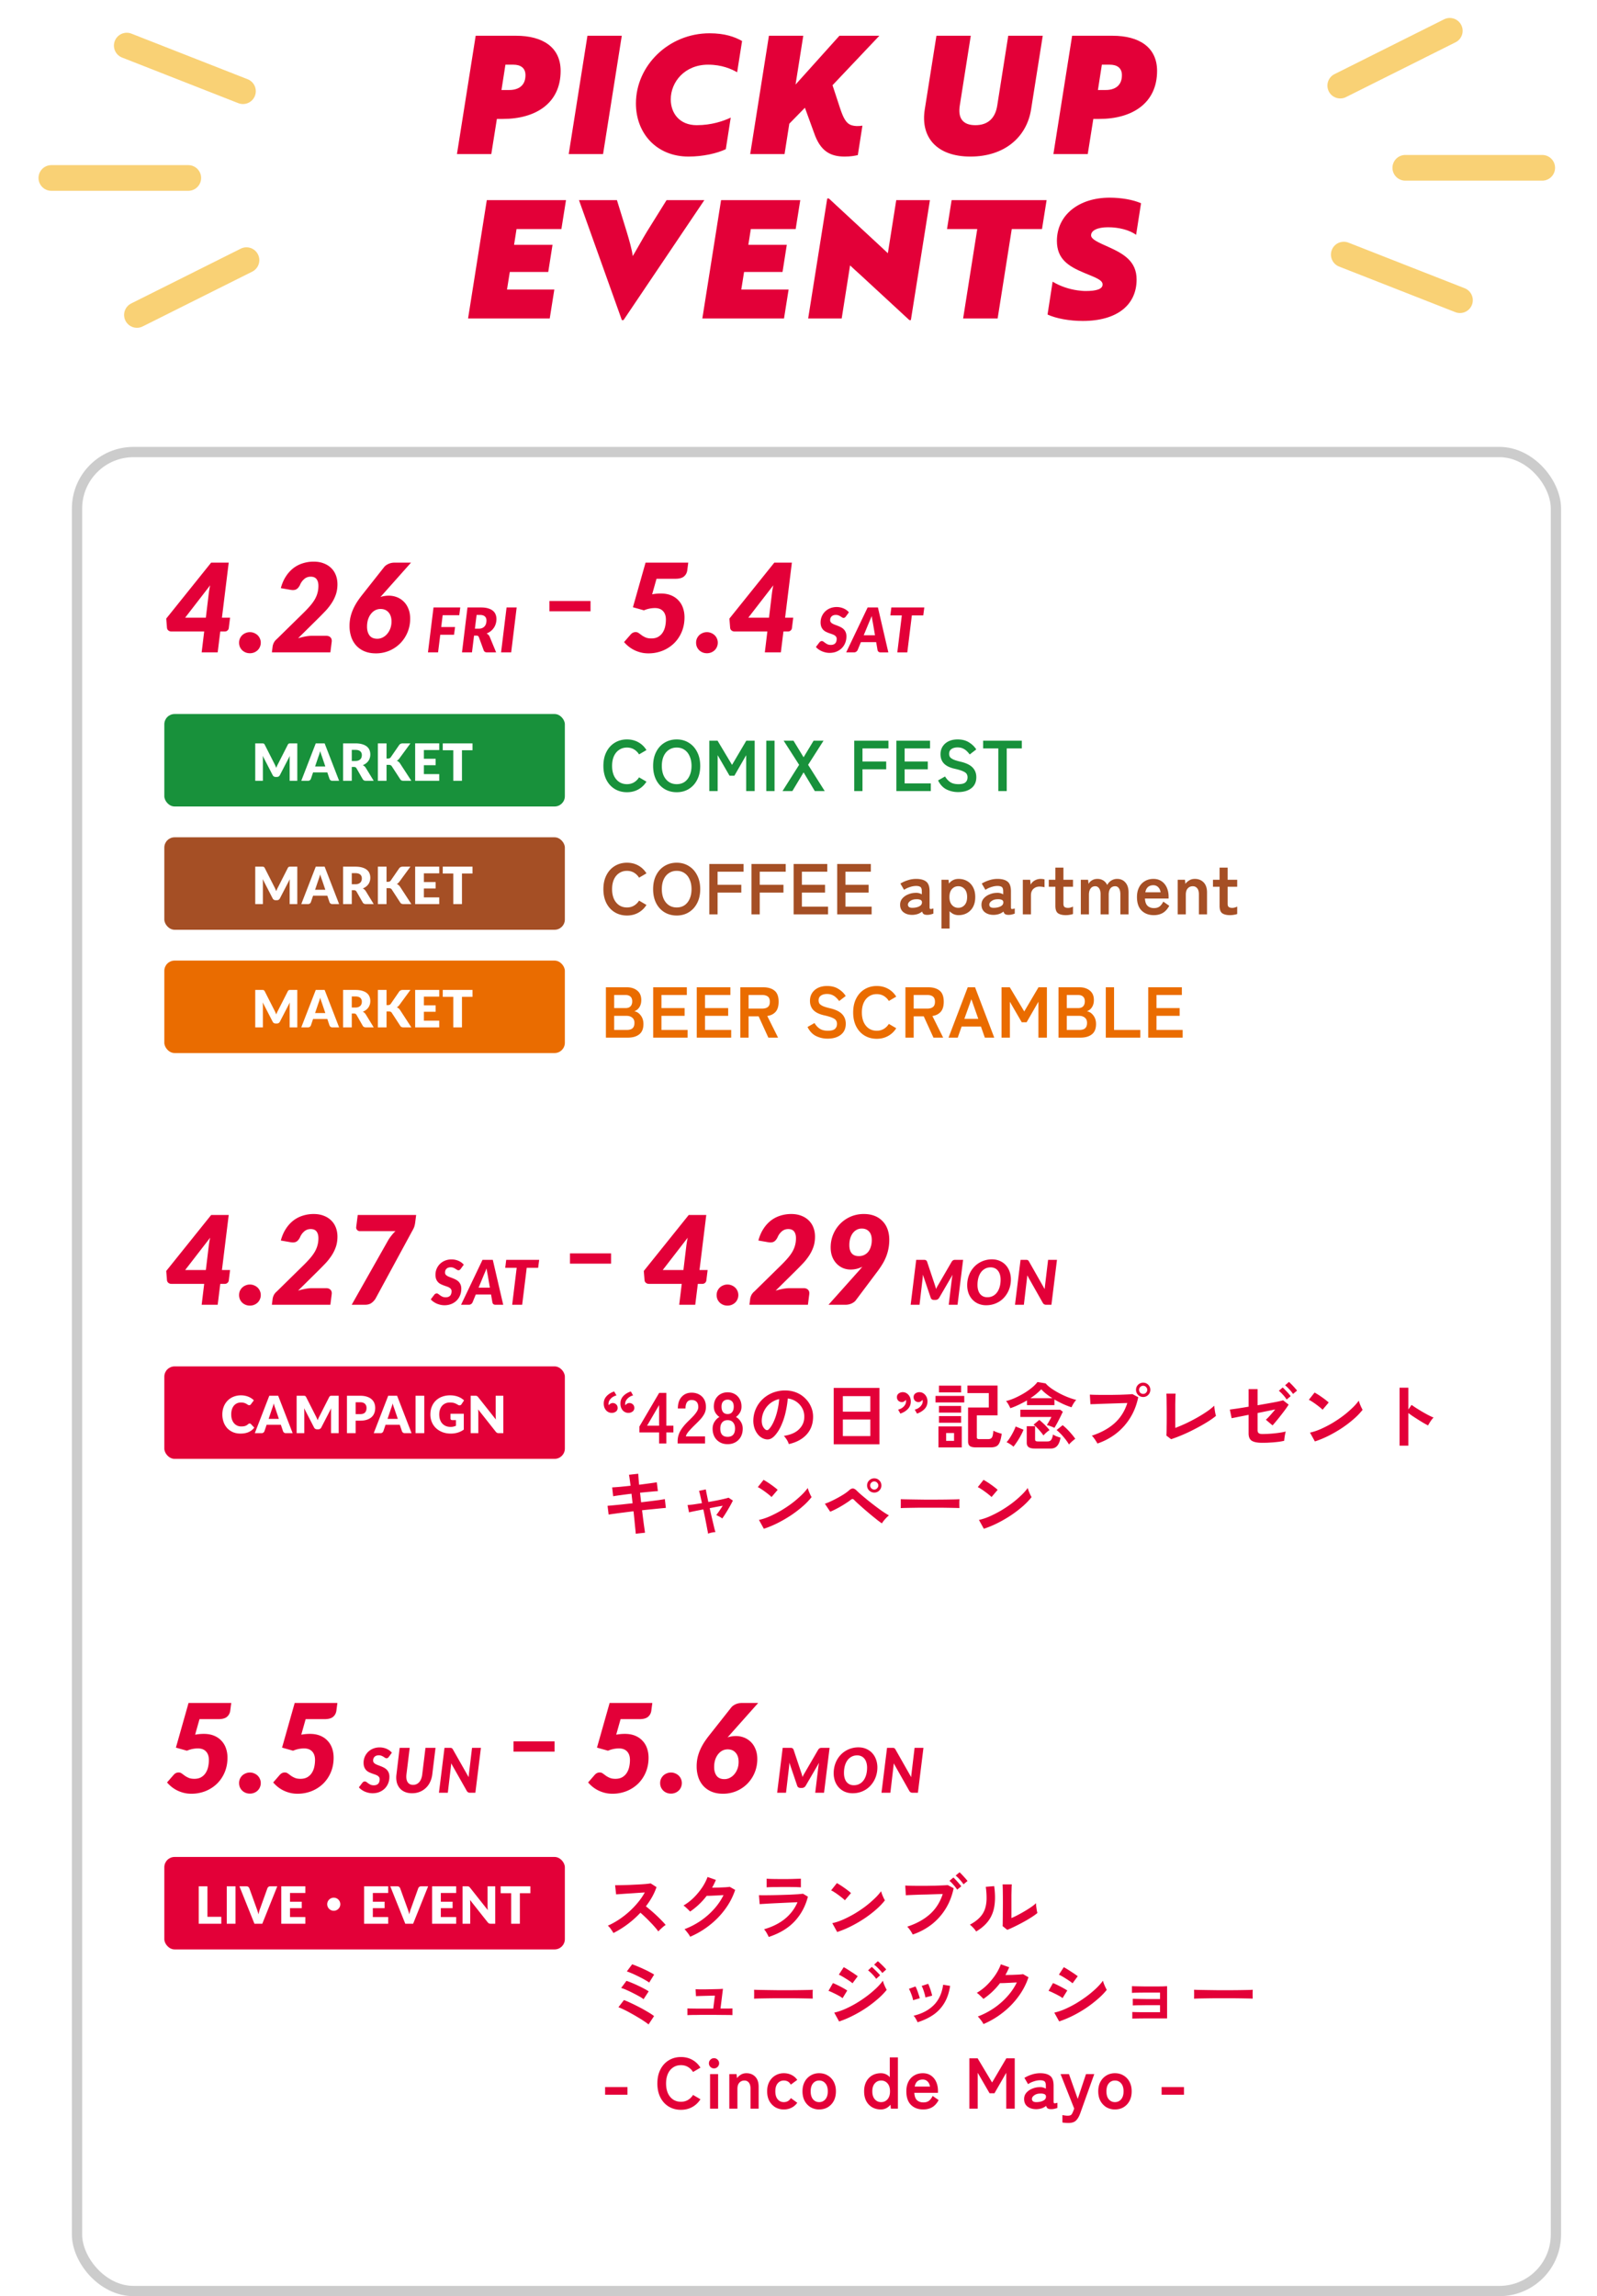 <svg fill="none" xmlns="http://www.w3.org/2000/svg" viewBox="0 0 311 447">
  <g filter="url(#a)">
    <rect x="10" y="83" width="290" height="360" rx="12" fill="#fff"/>
    <rect x="11" y="84" width="288" height="358" rx="11" stroke="#363636" stroke-opacity=".25" stroke-width="2"/>
  </g>
  <rect x="32" y="139" width="78" height="18" rx="2" fill="#18913B"/>
  <path d="M57.895 144.715V152h-1.49v-4.19c0-.097.002-.202.005-.315.007-.113.017-.228.03-.345l-1.935 3.745a.629.629 0 0 1-.245.265c-.1.06-.215.09-.345.09h-.23a.684.684 0 0 1-.35-.09.64.64 0 0 1-.24-.265l-1.935-3.755c.01.12.018.238.025.355.007.113.01.218.01.315V152h-1.49v-7.285h1.29c.073 0 .137.002.19.005a.479.479 0 0 1 .15.03.3.3 0 0 1 .115.08.524.524 0 0 1 .105.145l1.875 3.695c.067.127.13.258.19.395.063.137.123.277.18.42a5.648 5.648 0 0 1 .375-.83l1.87-3.68a.604.604 0 0 1 .1-.145.345.345 0 0 1 .12-.08.467.467 0 0 1 .145-.03 3.69 3.69 0 0 1 .195-.005h1.29Zm5.46 4.5-.675-1.995a9.002 9.002 0 0 1-.16-.445c-.057-.173-.114-.36-.17-.56a7.855 7.855 0 0 1-.32 1.015l-.67 1.985h1.995ZM66.04 152h-1.31a.58.58 0 0 1-.355-.1.668.668 0 0 1-.205-.265l-.43-1.27h-2.77l-.43 1.27a.622.622 0 0 1-.2.255.551.551 0 0 1-.35.11h-1.32l2.82-7.285h1.73L66.04 152Zm3.144-3.86c.23 0 .425-.028.585-.085.163-.06.297-.142.4-.245a.922.922 0 0 0 .225-.36c.047-.14.07-.29.07-.45 0-.32-.105-.57-.315-.75-.207-.18-.528-.27-.965-.27h-.68v2.16h.68Zm3.59 3.86h-1.53c-.283 0-.487-.107-.61-.32l-1.21-2.115a.562.562 0 0 0-.19-.195.576.576 0 0 0-.3-.065h-.43V152h-1.69v-7.285h2.37c.527 0 .975.055 1.345.165.373.107.677.257.91.45.237.193.408.422.515.685.107.263.16.55.16.86 0 .237-.032.46-.095.67-.063.21-.157.405-.28.585a2.13 2.13 0 0 1-.46.475c-.18.14-.388.255-.625.345.11.057.213.128.31.215.097.083.183.183.26.3l1.55 2.535Zm2.502-4.335h.27c.25 0 .43-.078.54-.235l1.64-2.38a.79.79 0 0 1 .31-.26 1.04 1.04 0 0 1 .42-.075h1.47l-2.16 2.945c-.153.203-.318.35-.495.44.127.047.242.112.345.195.104.083.2.192.29.325l2.2 3.38h-1.51c-.096 0-.18-.007-.25-.02a.614.614 0 0 1-.175-.06.543.543 0 0 1-.13-.095 1.106 1.106 0 0 1-.105-.135l-1.65-2.535a.483.483 0 0 0-.23-.195.93.93 0 0 0-.37-.06h-.41v3.1h-1.69v-7.285h1.69v2.95Zm7.27-1.65v1.7h2.29v1.25h-2.29v1.735h2.99v1.3h-4.69v-7.285h4.69v1.3h-2.99Zm9.468.04h-2.05V152h-1.69v-5.945h-2.05v-1.34h5.79v1.34Z" fill="#fff"/>
  <path d="M122.096 154.224c-.887 0-1.68-.21-2.38-.63-.691-.42-1.232-1.013-1.624-1.778-.392-.775-.588-1.68-.588-2.716 0-1.045.196-1.951.588-2.716.392-.775.933-1.372 1.624-1.792.7-.429 1.493-.644 2.38-.644.821 0 1.559.182 2.212.546a4.277 4.277 0 0 1 1.582 1.526l-1.442.84a2.849 2.849 0 0 0-.994-.98c-.392-.233-.845-.35-1.358-.35-.579 0-1.087.149-1.526.448-.439.289-.779.705-1.022 1.246-.233.532-.35 1.157-.35 1.876 0 .709.117 1.335.35 1.876.243.532.583.947 1.022 1.246.439.289.947.434 1.526.434.513 0 .966-.117 1.358-.35.401-.233.733-.56.994-.98l1.442.84a4.31 4.31 0 0 1-1.582 1.512c-.653.364-1.391.546-2.212.546Zm9.686 0c-.886 0-1.68-.21-2.38-.63-.69-.42-1.232-1.013-1.624-1.778-.392-.775-.588-1.68-.588-2.716 0-1.045.196-1.951.588-2.716.392-.775.934-1.372 1.624-1.792.7-.429 1.494-.644 2.38-.644.887 0 1.671.215 2.352.644.691.42 1.232 1.017 1.624 1.792.402.765.602 1.671.602 2.716 0 1.036-.2 1.941-.602 2.716-.392.765-.933 1.358-1.624 1.778-.681.42-1.465.63-2.352.63Zm0-1.568c.588 0 1.097-.145 1.526-.434.43-.299.761-.714.994-1.246.243-.541.364-1.167.364-1.876 0-.719-.121-1.344-.364-1.876-.233-.541-.564-.957-.994-1.246-.429-.299-.938-.448-1.526-.448-.578 0-1.087.149-1.526.448-.438.289-.779.705-1.022 1.246-.233.532-.35 1.157-.35 1.876 0 .709.117 1.335.35 1.876.243.532.584.947 1.022 1.246.439.289.948.434 1.526.434Zm6.35 1.344v-9.8h1.61l2.814 4.704 2.772-4.704h1.638v9.8h-1.652v-6.986l-2.296 3.99h-.952l-2.31-3.99V154h-1.624Zm11.095 0v-9.8h1.61v9.8h-1.61Zm3.161 0 3.234-5.11-3.01-4.69h1.918l1.96 3.22 1.946-3.22h1.932l-2.996 4.69 3.234 5.11h-1.932l-2.184-3.64-2.184 3.64h-1.918Zm13.962 0v-9.8h6.664v1.498h-5.054v2.548h4.62v1.512h-4.62V154h-1.61Zm8.209 0v-9.8h6.552v1.498h-4.942v2.548h4.508v1.512h-4.508v2.744h5.096V154h-6.706Zm12.026.196a5 5 0 0 1-2.268-.518c-.682-.345-1.228-.929-1.638-1.75l1.358-.77c.28.467.62.835 1.022 1.106.401.261.928.392 1.582.392.653 0 1.11-.117 1.372-.35.27-.243.406-.569.406-.98a1.21 1.21 0 0 0-.182-.672c-.112-.187-.355-.359-.728-.518-.364-.168-.929-.336-1.694-.504-.906-.215-1.578-.555-2.016-1.022-.43-.467-.644-1.059-.644-1.778 0-.569.135-1.069.406-1.498.28-.439.667-.779 1.162-1.022.504-.243 1.092-.364 1.764-.364.886 0 1.633.196 2.24.588.606.383 1.068.835 1.386 1.358l-1.274.98a4.507 4.507 0 0 0-.56-.644 2.54 2.54 0 0 0-.756-.518c-.29-.14-.64-.21-1.05-.21-.486 0-.882.107-1.19.322-.299.205-.448.518-.448.938 0 .187.042.369.126.546.093.168.289.331.588.49.308.159.779.313 1.414.462 1.12.252 1.927.63 2.422 1.134.494.504.742 1.139.742 1.904 0 .933-.327 1.652-.98 2.156-.644.495-1.498.742-2.562.742Zm7.826-.196v-8.302h-2.954V144.2h7.532v1.498h-2.94V154h-1.638Z" fill="#18913B"/>
  <rect x="32" y="163" width="78" height="18" rx="2" fill="#A54F25"/>
  <path d="M57.895 168.715V176h-1.49v-4.19c0-.097.002-.202.005-.315.007-.113.017-.228.03-.345l-1.935 3.745a.629.629 0 0 1-.245.265c-.1.06-.215.09-.345.09h-.23a.684.684 0 0 1-.35-.09.64.64 0 0 1-.24-.265l-1.935-3.755c.01.12.018.238.025.355.007.113.01.218.01.315V176h-1.49v-7.285h1.29c.073 0 .137.002.19.005a.479.479 0 0 1 .15.03.3.3 0 0 1 .115.08.524.524 0 0 1 .105.145l1.875 3.695c.067.127.13.258.19.395.063.137.123.277.18.42a5.648 5.648 0 0 1 .375-.83l1.87-3.68a.604.604 0 0 1 .1-.145.345.345 0 0 1 .12-.08.467.467 0 0 1 .145-.03 3.69 3.69 0 0 1 .195-.005h1.29Zm5.46 4.5-.675-1.995a9.002 9.002 0 0 1-.16-.445c-.057-.173-.114-.36-.17-.56a7.855 7.855 0 0 1-.32 1.015l-.67 1.985h1.995ZM66.04 176h-1.31a.58.58 0 0 1-.355-.1.668.668 0 0 1-.205-.265l-.43-1.27h-2.77l-.43 1.27a.622.622 0 0 1-.2.255.551.551 0 0 1-.35.11h-1.32l2.82-7.285h1.73L66.04 176Zm3.144-3.86c.23 0 .425-.028.585-.085.163-.06.297-.142.4-.245a.922.922 0 0 0 .225-.36c.047-.14.07-.29.07-.45 0-.32-.105-.57-.315-.75-.207-.18-.528-.27-.965-.27h-.68v2.16h.68Zm3.59 3.86h-1.53c-.283 0-.487-.107-.61-.32l-1.21-2.115a.562.562 0 0 0-.19-.195.576.576 0 0 0-.3-.065h-.43V176h-1.69v-7.285h2.37c.527 0 .975.055 1.345.165.373.107.677.257.91.45.237.193.408.422.515.685.107.263.16.55.16.86 0 .237-.032.46-.095.67-.063.21-.157.405-.28.585a2.13 2.13 0 0 1-.46.475c-.18.14-.388.255-.625.345.11.057.213.128.31.215.097.083.183.183.26.3l1.55 2.535Zm2.502-4.335h.27c.25 0 .43-.078.54-.235l1.64-2.38a.79.79 0 0 1 .31-.26 1.04 1.04 0 0 1 .42-.075h1.47l-2.16 2.945c-.153.203-.318.35-.495.44.127.047.242.112.345.195.104.083.2.192.29.325l2.2 3.38h-1.51c-.096 0-.18-.007-.25-.02a.614.614 0 0 1-.175-.06.543.543 0 0 1-.13-.095 1.106 1.106 0 0 1-.105-.135l-1.65-2.535a.483.483 0 0 0-.23-.195.93.93 0 0 0-.37-.06h-.41v3.1h-1.69v-7.285h1.69v2.95Zm7.27-1.65v1.7h2.29v1.25h-2.29v1.735h2.99v1.3h-4.69v-7.285h4.69v1.3h-2.99Zm9.468.04h-2.05V176h-1.69v-5.945h-2.05v-1.34h5.79v1.34Z" fill="#fff"/>
  <path d="M122.096 178.224c-.887 0-1.68-.21-2.38-.63-.691-.42-1.232-1.013-1.624-1.778-.392-.775-.588-1.68-.588-2.716 0-1.045.196-1.951.588-2.716.392-.775.933-1.372 1.624-1.792.7-.429 1.493-.644 2.38-.644.821 0 1.559.182 2.212.546a4.277 4.277 0 0 1 1.582 1.526l-1.442.84a2.849 2.849 0 0 0-.994-.98c-.392-.233-.845-.35-1.358-.35-.579 0-1.087.149-1.526.448-.439.289-.779.705-1.022 1.246-.233.532-.35 1.157-.35 1.876 0 .709.117 1.335.35 1.876.243.532.583.947 1.022 1.246.439.289.947.434 1.526.434.513 0 .966-.117 1.358-.35.401-.233.733-.56.994-.98l1.442.84a4.31 4.31 0 0 1-1.582 1.512c-.653.364-1.391.546-2.212.546Zm9.686 0c-.886 0-1.68-.21-2.38-.63-.69-.42-1.232-1.013-1.624-1.778-.392-.775-.588-1.68-.588-2.716 0-1.045.196-1.951.588-2.716.392-.775.934-1.372 1.624-1.792.7-.429 1.494-.644 2.38-.644.887 0 1.671.215 2.352.644.691.42 1.232 1.017 1.624 1.792.402.765.602 1.671.602 2.716 0 1.036-.2 1.941-.602 2.716-.392.765-.933 1.358-1.624 1.778-.681.42-1.465.63-2.352.63Zm0-1.568c.588 0 1.097-.145 1.526-.434.43-.299.761-.714.994-1.246.243-.541.364-1.167.364-1.876 0-.719-.121-1.344-.364-1.876-.233-.541-.564-.957-.994-1.246-.429-.299-.938-.448-1.526-.448-.578 0-1.087.149-1.526.448-.438.289-.779.705-1.022 1.246-.233.532-.35 1.157-.35 1.876 0 .709.117 1.335.35 1.876.243.532.584.947 1.022 1.246.439.289.948.434 1.526.434Zm6.35 1.344v-9.8h6.664v1.498h-5.054v2.548h4.62v1.512h-4.62V178h-1.61Zm8.21 0v-9.8h6.664v1.498h-5.054v2.548h4.62v1.512h-4.62V178h-1.61Zm8.209 0v-9.8h6.552v1.498h-4.942v2.548h4.508v1.512h-4.508v2.744h5.096V178h-6.706Zm8.484 0v-9.8h6.552v1.498h-4.942v2.548h4.508v1.512h-4.508v2.744h5.096V178h-6.706Zm14.759.098c-.728.028-1.33-.131-1.806-.476-.467-.345-.7-.845-.7-1.498 0-.476.144-.882.434-1.218a2.884 2.884 0 0 1 1.12-.784 3.731 3.731 0 0 1 1.414-.308 2.118 2.118 0 0 1 1.26.294v-.588c0-.439-.094-.723-.28-.854-.187-.131-.462-.196-.826-.196-.392 0-.808.075-1.246.224-.43.14-.798.317-1.106.532l-.714-1.218a6.12 6.12 0 0 1 1.386-.63 5.106 5.106 0 0 1 1.68-.28c.868 0 1.521.177 1.96.532.438.345.658.975.658 1.89v3.094c0 .196.042.308.126.336.093.028.298-.005.616-.098v.994c-.14.065-.318.121-.532.168-.206.056-.43.084-.672.084-.29 0-.514-.047-.672-.14-.15-.103-.257-.271-.322-.504-.234.196-.504.35-.812.462-.308.103-.63.163-.966.182Zm-.028-1.372c.522-.019.952-.121 1.288-.308.345-.187.508-.453.49-.798-.01-.224-.126-.378-.35-.462-.215-.084-.486-.117-.812-.098-.458.009-.836.126-1.134.35-.299.215-.444.457-.434.728.018.42.336.616.952.588Zm5.574 4.032v-9.492h1.372l.084.742c.476-.607 1.101-.91 1.876-.91.625 0 1.181.14 1.666.42.495.28.882.686 1.162 1.218.28.523.42 1.153.42 1.89 0 .737-.14 1.372-.42 1.904-.28.523-.667.924-1.162 1.204-.485.28-1.041.42-1.666.42a2.38 2.38 0 0 1-.966-.196 2.494 2.494 0 0 1-.784-.574v3.374h-1.582Zm3.276-4.032c.495 0 .905-.182 1.232-.546.327-.364.49-.882.49-1.554s-.163-1.19-.49-1.554a1.585 1.585 0 0 0-1.232-.546c-.495 0-.905.182-1.232.546-.327.364-.49.882-.49 1.554s.163 1.19.49 1.554c.327.364.737.546 1.232.546Zm7.023 1.372c-.728.028-1.33-.131-1.806-.476-.467-.345-.7-.845-.7-1.498 0-.476.144-.882.434-1.218a2.884 2.884 0 0 1 1.12-.784 3.731 3.731 0 0 1 1.414-.308 2.118 2.118 0 0 1 1.26.294v-.588c0-.439-.094-.723-.28-.854-.187-.131-.462-.196-.826-.196-.392 0-.808.075-1.246.224-.43.14-.798.317-1.106.532l-.714-1.218a6.12 6.12 0 0 1 1.386-.63 5.106 5.106 0 0 1 1.68-.28c.868 0 1.521.177 1.96.532.438.345.658.975.658 1.89v3.094c0 .196.042.308.126.336.093.028.298-.005.616-.098v.994c-.14.065-.318.121-.532.168-.206.056-.43.084-.672.084-.29 0-.514-.047-.672-.14-.15-.103-.257-.271-.322-.504-.234.196-.504.35-.812.462-.308.103-.63.163-.966.182Zm-.028-1.372c.522-.019.952-.121 1.288-.308.345-.187.508-.453.49-.798-.01-.224-.126-.378-.35-.462-.215-.084-.486-.117-.812-.098-.458.009-.836.126-1.134.35-.299.215-.444.457-.434.728.018.42.336.616.952.588Zm5.574 1.274v-6.734h1.428l.098.952a1.93 1.93 0 0 1 .784-.812 2.307 2.307 0 0 1 1.148-.308c.159 0 .304.009.434.028.131.019.243.042.336.07v1.526a2.44 2.44 0 0 0-.434-.084 3.255 3.255 0 0 0-.56-.042c-.457 0-.849.149-1.176.448-.317.299-.476.719-.476 1.26V178h-1.582Zm8.384.154c-.663 0-1.171-.121-1.526-.364-.345-.243-.518-.728-.518-1.456v-3.71h-1.288v-1.358h1.288V168.9h1.568v2.366h1.862v1.358h-1.862v3.304c0 .317.075.532.224.644.159.112.383.168.672.168.177 0 .355-.028.532-.084.187-.056.331-.112.434-.168v1.442a2.96 2.96 0 0 1-.63.154c-.252.047-.504.07-.756.07Zm2.909-.154v-6.734h1.414l.098.812c.13-.28.35-.513.658-.7.308-.187.662-.28 1.064-.28.438 0 .821.103 1.148.308.326.205.578.499.756.882a2.25 2.25 0 0 1 .77-.854 2.112 2.112 0 0 1 1.176-.336c.662 0 1.194.233 1.596.7.41.457.616 1.106.616 1.946V178h-1.596v-3.892c0-.495-.089-.882-.266-1.162-.178-.28-.425-.42-.742-.42-.402 0-.714.145-.938.434-.215.289-.322.7-.322 1.232V178h-1.582v-3.892c0-.495-.094-.882-.28-1.162-.187-.28-.439-.42-.756-.42-.392 0-.696.149-.91.448-.215.289-.322.695-.322 1.218V178h-1.582Zm14.226.154c-.98 0-1.774-.294-2.38-.882-.607-.597-.91-1.479-.91-2.646 0-.728.135-1.353.406-1.876a2.86 2.86 0 0 1 1.134-1.218c.485-.289 1.04-.434 1.666-.434.625 0 1.157.154 1.596.462.438.299.774.709 1.008 1.232.233.523.35 1.111.35 1.764v.364h-4.606c.037.672.214 1.153.532 1.442.317.28.728.42 1.232.42.438 0 .798-.103 1.078-.308.28-.215.522-.532.728-.952l1.162.812c-.346.644-.77 1.111-1.274 1.4-.495.28-1.069.42-1.722.42Zm-1.666-4.452h2.982c-.075-.439-.238-.775-.49-1.008-.243-.243-.556-.364-.938-.364-.411 0-.752.112-1.022.336-.262.224-.439.569-.532 1.036Zm6.306 4.298v-6.734h1.414l.084.798c.187-.261.434-.485.742-.672.308-.196.672-.294 1.092-.294.7 0 1.27.224 1.708.672.448.448.672 1.106.672 1.974V178h-1.582v-3.878c0-.532-.107-.929-.322-1.19-.214-.271-.504-.406-.868-.406-.401 0-.728.14-.98.42-.252.271-.378.677-.378 1.218V178h-1.582Zm10.202.154c-.662 0-1.171-.121-1.526-.364-.345-.243-.518-.728-.518-1.456v-3.71h-1.288v-1.358h1.288V168.9h1.568v2.366h1.862v1.358h-1.862v3.304c0 .317.075.532.224.644.159.112.383.168.672.168.178 0 .355-.028.532-.084a2.32 2.32 0 0 0 .434-.168v1.442a2.96 2.96 0 0 1-.63.154c-.252.047-.504.07-.756.07Z" fill="#A54F25"/>
  <rect x="32" y="187" width="78" height="18" rx="2" fill="#EA6C00"/>
  <path d="M57.895 192.715V200h-1.49v-4.19c0-.097.002-.202.005-.315.007-.113.017-.228.03-.345l-1.935 3.745a.629.629 0 0 1-.245.265c-.1.06-.215.09-.345.09h-.23a.684.684 0 0 1-.35-.09.64.64 0 0 1-.24-.265l-1.935-3.755c.01.12.018.238.025.355.007.113.01.218.01.315V200h-1.49v-7.285h1.29c.073 0 .137.002.19.005a.479.479 0 0 1 .15.03.3.3 0 0 1 .115.08.524.524 0 0 1 .105.145l1.875 3.695c.067.127.13.258.19.395.063.137.123.277.18.42a5.648 5.648 0 0 1 .375-.83l1.87-3.68a.604.604 0 0 1 .1-.145.345.345 0 0 1 .12-.08.467.467 0 0 1 .145-.03 3.69 3.69 0 0 1 .195-.005h1.29Zm5.46 4.5-.675-1.995a9.002 9.002 0 0 1-.16-.445c-.057-.173-.114-.36-.17-.56a7.855 7.855 0 0 1-.32 1.015l-.67 1.985h1.995ZM66.04 200h-1.31a.58.58 0 0 1-.355-.1.668.668 0 0 1-.205-.265l-.43-1.27h-2.77l-.43 1.27a.622.622 0 0 1-.2.255.551.551 0 0 1-.35.11h-1.32l2.82-7.285h1.73L66.04 200Zm3.144-3.86c.23 0 .425-.028.585-.085.163-.06.297-.142.4-.245a.922.922 0 0 0 .225-.36c.047-.14.07-.29.07-.45 0-.32-.105-.57-.315-.75-.207-.18-.528-.27-.965-.27h-.68v2.16h.68Zm3.59 3.86h-1.53c-.283 0-.487-.107-.61-.32l-1.21-2.115a.562.562 0 0 0-.19-.195.576.576 0 0 0-.3-.065h-.43V200h-1.69v-7.285h2.37c.527 0 .975.055 1.345.165.373.107.677.257.91.45.237.193.408.422.515.685.107.263.16.55.16.86 0 .237-.032.46-.095.67-.063.21-.157.405-.28.585a2.13 2.13 0 0 1-.46.475c-.18.14-.388.255-.625.345.11.057.213.128.31.215.097.083.183.183.26.3l1.55 2.535Zm2.502-4.335h.27c.25 0 .43-.078.54-.235l1.64-2.38a.79.79 0 0 1 .31-.26 1.04 1.04 0 0 1 .42-.075h1.47l-2.16 2.945c-.153.203-.318.35-.495.44.127.047.242.112.345.195.104.083.2.192.29.325l2.2 3.38h-1.51c-.096 0-.18-.007-.25-.02a.614.614 0 0 1-.175-.06.543.543 0 0 1-.13-.095 1.106 1.106 0 0 1-.105-.135l-1.65-2.535a.483.483 0 0 0-.23-.195.93.93 0 0 0-.37-.06h-.41v3.1h-1.69v-7.285h1.69v2.95Zm7.27-1.65v1.7h2.29v1.25h-2.29v1.735h2.99v1.3h-4.69v-7.285h4.69v1.3h-2.99Zm9.468.04h-2.05V200h-1.69v-5.945h-2.05v-1.34h5.79v1.34Z" fill="#fff"/>
  <path d="M117.994 202v-9.8h4.116c.803 0 1.465.215 1.988.644.523.42.784 1.031.784 1.834 0 .569-.131 1.045-.392 1.428a1.863 1.863 0 0 1-.966.756c.504.093.924.369 1.26.826.345.448.518 1.003.518 1.666 0 .905-.271 1.573-.812 2.002-.541.429-1.283.644-2.226.644h-4.27Zm1.61-1.498h2.436c.513 0 .891-.107 1.134-.322.252-.224.378-.574.378-1.05 0-.457-.145-.798-.434-1.022-.289-.233-.649-.35-1.078-.35h-2.436v2.744Zm0-4.256h2.226c.429 0 .751-.117.966-.35.215-.233.322-.555.322-.966 0-.411-.117-.719-.35-.924-.224-.205-.546-.308-.966-.308h-2.198v2.548Zm7.598 5.754v-9.8h6.552v1.498h-4.942v2.548h4.508v1.512h-4.508v2.744h5.096V202h-6.706Zm8.483 0v-9.8h6.552v1.498h-4.942v2.548h4.508v1.512h-4.508v2.744h5.096V202h-6.706Zm8.483 0v-9.8h4.48c.915 0 1.638.215 2.17.644.541.429.812 1.153.812 2.17 0 .859-.196 1.512-.588 1.96-.392.439-.933.709-1.624.812l2.1 4.214h-1.89l-1.89-4.144h-1.96V202h-1.61Zm1.61-5.656h2.646c.476 0 .845-.103 1.106-.308.261-.205.392-.546.392-1.022 0-.467-.131-.803-.392-1.008-.261-.205-.63-.308-1.106-.308h-2.646v2.646Zm15.385 5.852a5 5 0 0 1-2.268-.518c-.682-.345-1.228-.929-1.638-1.75l1.358-.77c.28.467.62.835 1.022 1.106.401.261.928.392 1.582.392.653 0 1.11-.117 1.372-.35.27-.243.406-.569.406-.98a1.21 1.21 0 0 0-.182-.672c-.112-.187-.355-.359-.728-.518-.364-.168-.929-.336-1.694-.504-.906-.215-1.578-.555-2.016-1.022-.43-.467-.644-1.059-.644-1.778 0-.569.135-1.069.406-1.498.28-.439.667-.779 1.162-1.022.504-.243 1.092-.364 1.764-.364.886 0 1.633.196 2.24.588.606.383 1.068.835 1.386 1.358l-1.274.98a4.507 4.507 0 0 0-.56-.644 2.54 2.54 0 0 0-.756-.518c-.29-.14-.64-.21-1.05-.21-.486 0-.882.107-1.19.322-.299.205-.448.518-.448.938 0 .187.042.369.126.546.093.168.289.331.588.49.308.159.779.313 1.414.462 1.12.252 1.927.63 2.422 1.134.494.504.742 1.139.742 1.904 0 .933-.327 1.652-.98 2.156-.644.495-1.498.742-2.562.742Zm9.576.028c-.887 0-1.68-.21-2.38-.63-.691-.42-1.232-1.013-1.624-1.778-.392-.775-.588-1.68-.588-2.716 0-1.045.196-1.951.588-2.716.392-.775.933-1.372 1.624-1.792.7-.429 1.493-.644 2.38-.644.821 0 1.559.182 2.212.546a4.277 4.277 0 0 1 1.582 1.526l-1.442.84a2.849 2.849 0 0 0-.994-.98c-.392-.233-.845-.35-1.358-.35-.579 0-1.087.149-1.526.448-.439.289-.779.705-1.022 1.246-.233.532-.35 1.157-.35 1.876 0 .709.117 1.335.35 1.876.243.532.583.947 1.022 1.246.439.289.947.434 1.526.434.513 0 .966-.117 1.358-.35.401-.233.733-.56.994-.98l1.442.84a4.31 4.31 0 0 1-1.582 1.512c-.653.364-1.391.546-2.212.546Zm5.584-.224v-9.8h4.48c.915 0 1.638.215 2.17.644.541.429.812 1.153.812 2.17 0 .859-.196 1.512-.588 1.96-.392.439-.933.709-1.624.812l2.1 4.214h-1.89l-1.89-4.144h-1.96V202h-1.61Zm1.61-5.656h2.646c.476 0 .845-.103 1.106-.308.261-.205.392-.546.392-1.022 0-.467-.131-.803-.392-1.008-.261-.205-.63-.308-1.106-.308h-2.646v2.646Zm6.785 5.656 3.738-9.8h1.428l3.738 9.8h-1.834l-.756-2.156h-3.766L186.51 202h-1.792Zm3.08-3.654h2.716l-1.344-3.822-1.372 3.822Zm7.241 3.654v-9.8h1.61l2.814 4.704 2.772-4.704h1.638v9.8h-1.652v-6.986l-2.296 3.99h-.952l-2.31-3.99V202h-1.624Zm11.095 0v-9.8h4.116c.803 0 1.465.215 1.988.644.523.42.784 1.031.784 1.834 0 .569-.131 1.045-.392 1.428a1.863 1.863 0 0 1-.966.756c.504.093.924.369 1.26.826.345.448.518 1.003.518 1.666 0 .905-.271 1.573-.812 2.002-.541.429-1.283.644-2.226.644h-4.27Zm1.61-1.498h2.436c.513 0 .891-.107 1.134-.322.252-.224.378-.574.378-1.05 0-.457-.145-.798-.434-1.022-.289-.233-.649-.35-1.078-.35h-2.436v2.744Zm0-4.256h2.226c.429 0 .751-.117.966-.35.215-.233.322-.555.322-.966 0-.411-.117-.719-.35-.924-.224-.205-.546-.308-.966-.308h-2.198v2.548Zm7.598 5.754v-9.8h1.61v8.302h5.11V202h-6.72Zm8.264 0v-9.8h6.552v1.498h-4.942v2.548h4.508v1.512h-4.508v2.744h5.096V202h-6.706Z" fill="#EA6C00"/>
  <path d="m40.088 120.244.576-4.788c.032-.232.068-.472.108-.72.04-.248.092-.512.156-.792l-4.872 6.3h4.032Zm4.716 0-.252 2.028a.737.737 0 0 1-.252.468.74.74 0 0 1-.528.192h-.876L42.392 127h-3.12l.492-4.068h-6.408a.89.89 0 0 1-.576-.204.737.737 0 0 1-.264-.528l-.144-1.776 8.748-10.896h3.42l-1.32 10.716h1.584Zm1.754 4.872c0-.288.052-.556.156-.804a2.17 2.17 0 0 1 .444-.648c.192-.184.416-.328.672-.432.256-.112.536-.168.84-.168.296 0 .572.056.828.168.256.104.48.248.672.432.192.184.34.4.444.648.112.248.168.516.168.804 0 .288-.056.56-.168.816a1.911 1.911 0 0 1-.444.648 2.107 2.107 0 0 1-.672.432 2.179 2.179 0 0 1-.828.156c-.304 0-.584-.052-.84-.156a2.107 2.107 0 0 1-.672-.432 2.17 2.17 0 0 1-.444-.648 2.147 2.147 0 0 1-.156-.816Zm16.937-1.344c.384 0 .672.104.864.312.2.208.28.488.24.84L64.335 127H52.947l.144-1.152c.032-.224.108-.464.228-.72a2.25 2.25 0 0 1 .576-.708l5.208-5.112c.52-.512.964-.984 1.332-1.416.368-.432.668-.852.9-1.26.232-.416.4-.832.504-1.248.112-.416.168-.86.168-1.332 0-.56-.12-.996-.36-1.308-.24-.32-.624-.48-1.152-.48-.48 0-.9.156-1.26.468a2.97 2.97 0 0 0-.816 1.152c-.216.424-.464.708-.744.852-.28.144-.656.172-1.128.084l-1.86-.324c.232-.864.556-1.616.972-2.256a6.47 6.47 0 0 1 1.452-1.62 5.82 5.82 0 0 1 1.848-.96 6.899 6.899 0 0 1 2.124-.324c.736 0 1.388.112 1.956.336.576.216 1.06.52 1.452.912.4.384.704.848.912 1.392.208.536.312 1.124.312 1.764 0 .728-.104 1.396-.312 2.004a7.627 7.627 0 0 1-.852 1.716 11.11 11.11 0 0 1-1.248 1.56 66.824 66.824 0 0 1-1.512 1.536l-3.744 3.696c.48-.144.952-.26 1.416-.348.472-.088.9-.132 1.284-.132h2.748Zm9.986.576c.368 0 .716-.084 1.044-.252.336-.168.628-.4.876-.696.256-.296.46-.648.612-1.056.152-.408.228-.856.228-1.344 0-.76-.192-1.356-.576-1.788-.376-.44-.896-.66-1.56-.66-.36 0-.7.08-1.02.24-.312.16-.588.392-.828.696-.24.296-.432.656-.576 1.08-.136.424-.204.9-.204 1.428 0 .704.16 1.272.48 1.704.328.432.836.648 1.524.648Zm.6-8.124a4.15 4.15 0 0 1 .768-.192c.272-.048.56-.072.864-.072.528 0 1.04.092 1.536.276.496.184.94.464 1.332.84.392.368.704.836.936 1.404.24.56.36 1.216.36 1.968 0 .92-.168 1.792-.504 2.616a6.705 6.705 0 0 1-1.404 2.148 6.635 6.635 0 0 1-2.124 1.452 6.654 6.654 0 0 1-2.664.528c-.816 0-1.544-.132-2.184-.396a4.578 4.578 0 0 1-1.608-1.104 4.756 4.756 0 0 1-.984-1.68 6.648 6.648 0 0 1-.336-2.16 8 8 0 0 1 .156-1.596 8.725 8.725 0 0 1 .48-1.512c.216-.504.48-1.004.792-1.5.32-.496.688-1.004 1.104-1.524l4.236-5.364c.2-.232.476-.428.828-.588.36-.16.756-.24 1.188-.24h3.192l-5.532 6.216-.432.48ZM86.204 119.764l-.282 2.304h2.7l-.204 1.506h-2.682L85.31 127h-1.968l1.08-8.742h5.208l-.192 1.506h-3.234Zm6.993 2.622c.28 0 .518-.042.714-.126a1.294 1.294 0 0 0 .738-.852c.056-.192.084-.394.084-.606 0-.164-.024-.312-.072-.444a.806.806 0 0 0-.228-.342c-.1-.096-.228-.17-.384-.222a1.672 1.672 0 0 0-.54-.078h-.696l-.33 2.67h.714Zm.492-4.128c.536 0 .992.058 1.368.174.38.112.69.268.93.468.24.2.414.438.522.714.112.272.168.568.168.888 0 .32-.044.626-.132.918a2.853 2.853 0 0 1-.372.798 2.937 2.937 0 0 1-1.41 1.098c.12.068.23.152.33.252.1.096.184.214.252.354L96.617 127h-1.764a.823.823 0 0 1-.414-.096.583.583 0 0 1-.234-.276l-.948-2.586a.53.53 0 0 0-.18-.234c-.072-.048-.18-.072-.324-.072h-.438L91.913 127h-1.944l1.068-8.742h2.652ZM99.548 127H97.58l1.068-8.742h1.968L99.548 127Z" fill="#E30038"/>
  <path d="M107 118h8" stroke="#E30038" stroke-width="2"/>
  <path d="m134.032 109.528-.192 1.476c-.064.496-.276.9-.636 1.212-.36.304-.92.456-1.68.456h-3.672l-.852 3.024a9.16 9.16 0 0 1 1.68-.156c.768 0 1.44.12 2.016.36.576.24 1.056.572 1.44.996.392.416.684.908.876 1.476.192.56.288 1.16.288 1.8 0 1.024-.18 1.968-.54 2.832a6.77 6.77 0 0 1-1.488 2.22 6.913 6.913 0 0 1-2.244 1.452 7.364 7.364 0 0 1-2.772.516c-.528 0-1.024-.06-1.488-.18a6.563 6.563 0 0 1-1.296-.48 6.236 6.236 0 0 1-1.08-.696 7.176 7.176 0 0 1-.864-.84l1.296-1.488c.272-.304.592-.456.96-.456.224 0 .424.064.6.192.184.128.38.272.588.432.216.152.468.292.756.42.296.128.668.192 1.116.192.528 0 .972-.104 1.332-.312.368-.216.66-.496.876-.84.224-.344.384-.736.48-1.176.096-.44.144-.888.144-1.344 0-.712-.188-1.264-.564-1.656-.368-.392-.896-.588-1.584-.588a5.44 5.44 0 0 0-2.124.444l-2.148-.6 2.46-8.688h8.316Zm1.526 15.588c0-.288.052-.556.156-.804a2.17 2.17 0 0 1 .444-.648c.192-.184.416-.328.672-.432.256-.112.536-.168.84-.168.296 0 .572.056.828.168.256.104.48.248.672.432.192.184.34.4.444.648.112.248.168.516.168.804 0 .288-.056.56-.168.816a1.911 1.911 0 0 1-.444.648 2.107 2.107 0 0 1-.672.432 2.179 2.179 0 0 1-.828.156c-.304 0-.584-.052-.84-.156a2.107 2.107 0 0 1-.672-.432 2.17 2.17 0 0 1-.444-.648 2.147 2.147 0 0 1-.156-.816Zm14.201-4.872.576-4.788c.032-.232.068-.472.108-.72.04-.248.092-.512.156-.792l-4.872 6.3h4.032Zm4.716 0-.252 2.028a.737.737 0 0 1-.252.468.74.74 0 0 1-.528.192h-.876l-.504 4.068h-3.12l.492-4.068h-6.408a.89.89 0 0 1-.576-.204.737.737 0 0 1-.264-.528l-.144-1.776 8.748-10.896h3.42l-1.32 10.716h1.584ZM164.724 120.01a1.037 1.037 0 0 1-.21.21.443.443 0 0 1-.246.066.502.502 0 0 1-.276-.09c-.092-.06-.196-.126-.312-.198a2.362 2.362 0 0 0-.39-.198 1.384 1.384 0 0 0-.522-.09c-.184 0-.346.026-.486.078a.925.925 0 0 0-.552.54c-.044.124-.066.26-.066.408 0 .16.044.294.132.402.092.108.212.204.36.288.152.08.322.154.51.222s.38.142.576.222c.2.08.394.172.582.276.192.104.362.234.51.39.152.156.272.344.36.564.092.22.138.484.138.792 0 .44-.076.854-.228 1.242-.152.388-.37.728-.654 1.02-.284.288-.63.518-1.038.69-.404.168-.86.252-1.368.252-.252 0-.506-.028-.762-.084a4.217 4.217 0 0 1-.732-.234 3.93 3.93 0 0 1-.648-.366 2.5 2.5 0 0 1-.51-.468l.696-.912a.695.695 0 0 1 .204-.168.539.539 0 0 1 .252-.066c.112 0 .22.04.324.12.108.076.226.162.354.258.128.092.276.178.444.258.172.076.382.114.63.114.364 0 .644-.098.84-.294.2-.2.3-.494.3-.882a.693.693 0 0 0-.138-.444 1.08 1.08 0 0 0-.354-.294c-.144-.08-.31-.15-.498-.21-.188-.064-.38-.132-.576-.204a5.234 5.234 0 0 1-.576-.252 1.958 1.958 0 0 1-.504-.384 1.952 1.952 0 0 1-.354-.582 2.413 2.413 0 0 1-.132-.852 2.937 2.937 0 0 1 1.836-2.73 3.33 3.33 0 0 1 1.308-.246 3.359 3.359 0 0 1 1.38.294c.204.092.39.202.558.33.168.124.31.26.426.408l-.588.804Zm5.673 3.66-.426-2.496a36.14 36.14 0 0 1-.108-.552 33.663 33.663 0 0 1-.108-.696c-.096.252-.192.486-.288.702l-.24.558-1.026 2.484h2.196Zm2.598 3.33h-1.512a.622.622 0 0 1-.396-.114.627.627 0 0 1-.192-.312l-.27-1.572h-2.97l-.648 1.572a.844.844 0 0 1-.27.294.682.682 0 0 1-.414.132h-1.536l4.176-8.742h2.004l2.028 8.742Zm6.8-7.194h-2.22l-.888 7.194h-1.944l.876-7.194h-2.232l.192-1.548h6.42l-.204 1.548Z" fill="#E30038"/>
  <rect x="32" y="266" width="78" height="18" rx="2" fill="#E30038"/>
  <path d="M48.615 277.115c.04 0 .08.008.12.025a.29.29 0 0 1 .115.075l.67.705a2.804 2.804 0 0 1-1.105.87c-.44.193-.962.29-1.565.29-.553 0-1.05-.093-1.49-.28a3.296 3.296 0 0 1-1.115-.78 3.488 3.488 0 0 1-.7-1.18 4.382 4.382 0 0 1-.245-1.485c0-.543.088-1.042.265-1.495a3.47 3.47 0 0 1 .745-1.18 3.35 3.35 0 0 1 1.15-.77 3.855 3.855 0 0 1 1.475-.275c.273 0 .53.025.77.075a3.513 3.513 0 0 1 1.26.505c.177.12.333.25.47.39l-.57.765a.787.787 0 0 1-.13.13.347.347 0 0 1-.21.055.37.37 0 0 1-.17-.04 2.312 2.312 0 0 1-.17-.095 4.11 4.11 0 0 0-.2-.125 1.893 1.893 0 0 0-.6-.225 2.29 2.29 0 0 0-.46-.04c-.28 0-.537.052-.77.155-.23.103-.43.255-.6.455a2.12 2.12 0 0 0-.39.73 3.29 3.29 0 0 0-.135.985c0 .373.05.705.15.995.103.29.242.535.415.735a1.792 1.792 0 0 0 1.365.605c.153 0 .293-.007.42-.02.127-.017.245-.042.355-.075.11-.037.213-.083.31-.14a2.1 2.1 0 0 0 .295-.225.535.535 0 0 1 .13-.08.325.325 0 0 1 .145-.035Zm5.693-.9-.675-1.995a9.002 9.002 0 0 1-.16-.445c-.057-.173-.114-.36-.17-.56a7.855 7.855 0 0 1-.32 1.015l-.67 1.985h1.995ZM56.993 279h-1.31a.58.58 0 0 1-.355-.1.668.668 0 0 1-.205-.265l-.43-1.27h-2.77l-.43 1.27a.621.621 0 0 1-.2.255.551.551 0 0 1-.35.11h-1.32l2.82-7.285h1.73l2.82 7.285Zm8.964-7.285V279h-1.49v-4.19c0-.097.002-.202.005-.315.007-.113.017-.228.03-.345l-1.935 3.745a.629.629 0 0 1-.245.265c-.1.06-.215.09-.345.09h-.23a.684.684 0 0 1-.35-.09.64.64 0 0 1-.24-.265l-1.935-3.755c.01.12.018.238.025.355.007.113.01.218.01.315V279h-1.49v-7.285h1.29c.073 0 .137.002.19.005a.479.479 0 0 1 .15.03.3.3 0 0 1 .115.08.524.524 0 0 1 .105.145l1.875 3.695c.067.127.13.258.19.395.063.137.123.277.18.42a5.648 5.648 0 0 1 .375-.83l1.87-3.68a.604.604 0 0 1 .1-.145.345.345 0 0 1 .12-.08.467.467 0 0 1 .145-.03 3.69 3.69 0 0 1 .195-.005h1.29Zm4.18 3.575c.44 0 .756-.105.95-.315.193-.21.29-.503.29-.88 0-.167-.025-.318-.075-.455a.977.977 0 0 0-.615-.58 1.689 1.689 0 0 0-.55-.08h-.88v2.31h.88Zm0-3.575c.513 0 .953.062 1.32.185.37.12.673.287.91.5.24.213.416.465.53.755.113.29.17.603.17.94 0 .363-.059.697-.175 1a2.01 2.01 0 0 1-.535.78c-.24.217-.545.387-.915.51-.367.12-.802.18-1.305.18h-.88V279h-1.69v-7.285h2.57Zm7.33 4.5-.676-1.995a9.002 9.002 0 0 1-.16-.445c-.056-.173-.113-.36-.17-.56a7.855 7.855 0 0 1-.32 1.015l-.67 1.985h1.995ZM80.15 279h-1.31a.58.58 0 0 1-.355-.1.668.668 0 0 1-.205-.265l-.43-1.27h-2.77l-.43 1.27a.621.621 0 0 1-.2.255.551.551 0 0 1-.35.11h-1.32l2.82-7.285h1.73l2.82 7.285Zm2.475 0h-1.7v-7.285h1.7V279Zm5.105-3.775h2.59v3.075a3.824 3.824 0 0 1-1.195.595c-.42.123-.86.185-1.32.185-.6 0-1.147-.093-1.64-.28-.49-.19-.91-.45-1.26-.78a3.455 3.455 0 0 1-.81-1.18 3.83 3.83 0 0 1-.285-1.485c0-.543.09-1.042.27-1.495.18-.457.437-.85.77-1.18a3.53 3.53 0 0 1 1.215-.77 4.419 4.419 0 0 1 1.595-.275c.303 0 .588.025.855.075.267.05.512.118.735.205a3.39 3.39 0 0 1 1.12.7l-.49.745a.471.471 0 0 1-.3.215c-.12.027-.25-.003-.39-.09a4.473 4.473 0 0 0-.38-.205 2.114 2.114 0 0 0-.75-.225 3.76 3.76 0 0 0-.46-.025c-.317 0-.602.057-.855.17-.253.11-.47.267-.65.47a2.148 2.148 0 0 0-.41.735c-.097.283-.145.6-.145.95 0 .387.053.73.16 1.03.107.3.257.553.45.76.197.207.43.365.7.475.273.107.575.16.905.16.204 0 .387-.02.55-.06a3.03 3.03 0 0 0 .485-.16v-1.105h-.72a.348.348 0 0 1-.25-.085.283.283 0 0 1-.09-.215v-.93Zm10.287-3.51V279h-.88a.81.81 0 0 1-.33-.06.848.848 0 0 1-.26-.22l-3.435-4.345c.013.13.021.257.025.38.006.12.01.233.01.34V279h-1.49v-7.285h.89c.073 0 .135.003.185.01.05.007.095.02.135.04.04.017.078.042.115.075.036.033.078.078.125.135l3.465 4.375a6.118 6.118 0 0 1-.045-.78v-3.855h1.49Z" fill="#fff"/>
  <path d="m119.604 270.878.448.77c-.467.121-.845.341-1.134.658-.28.308-.42.635-.42.98 0 .056.005.107.014.154.009.047.019.089.028.126.093-.131.21-.233.35-.308a.834.834 0 0 1 .434-.126c.261 0 .485.089.672.266.187.168.28.401.28.7a.824.824 0 0 1-.322.686 1.277 1.277 0 0 1-.77.266 1.452 1.452 0 0 1-1.148-.49c-.308-.345-.462-.789-.462-1.33 0-.569.187-1.05.56-1.442.373-.401.863-.705 1.47-.91Zm3.248 0 .434.77a2.26 2.26 0 0 0-1.12.658c-.28.308-.42.635-.42.98v.154c.009.047.019.089.028.126.103-.131.219-.233.35-.308a.834.834 0 0 1 .434-.126.96.96 0 0 1 .686.266c.187.168.28.401.28.7a.812.812 0 0 1-.336.686 1.277 1.277 0 0 1-.77.266 1.452 1.452 0 0 1-1.148-.49c-.299-.345-.448-.789-.448-1.33 0-.569.182-1.05.546-1.442.373-.401.868-.705 1.484-.91Zm5.5 10.122v-2.142h-3.836v-1.148l3.85-6.552h1.4v6.384h1.372v1.316h-1.372V281h-1.414Zm-2.338-3.458h2.338v-4.004l-2.338 4.004Zm5.952 3.458v-.462c0-.672.172-1.325.518-1.96.354-.635.942-1.344 1.764-2.128.289-.28.564-.56.826-.84.261-.289.476-.569.644-.84.168-.28.256-.546.266-.798.009-.485-.103-.845-.336-1.078-.224-.233-.546-.35-.966-.35-.402 0-.7.145-.896.434-.196.289-.294.695-.294 1.218h-1.484c0-.971.247-1.727.742-2.268.494-.541 1.138-.812 1.932-.812.541 0 1.022.112 1.442.336.429.224.765.551 1.008.98.242.429.354.957.336 1.582-.01.439-.112.845-.308 1.218a5.204 5.204 0 0 1-.784 1.092c-.318.345-.682.714-1.092 1.106-.43.42-.812.821-1.148 1.204-.327.383-.518.714-.574.994h3.738V281h-5.334Zm9.733.14c-.579 0-1.088-.126-1.526-.378a2.706 2.706 0 0 1-1.036-1.064c-.243-.457-.364-.985-.364-1.582 0-.495.126-.943.378-1.344.261-.411.578-.719.952-.924a2.647 2.647 0 0 1-.784-.826c-.206-.345-.308-.747-.308-1.204 0-.551.112-1.031.336-1.442.233-.42.55-.747.952-.98.41-.233.877-.35 1.4-.35.532 0 .998.117 1.4.35.41.233.728.56.952.98.233.411.35.891.35 1.442 0 .457-.108.859-.322 1.204a2.822 2.822 0 0 1-.756.826c.373.205.686.513.938.924.252.401.378.849.378 1.344 0 .607-.126 1.139-.378 1.596a2.736 2.736 0 0 1-1.036 1.05c-.439.252-.948.378-1.526.378Zm0-1.428c.466 0 .821-.131 1.064-.392.252-.271.378-.677.378-1.218 0-.504-.126-.901-.378-1.19-.243-.299-.598-.448-1.064-.448-.458 0-.812.149-1.064.448-.243.289-.364.686-.364 1.19 0 1.073.476 1.61 1.428 1.61Zm0-4.438c.392 0 .686-.126.882-.378.205-.252.308-.607.308-1.064 0-.457-.112-.798-.336-1.022a1.157 1.157 0 0 0-.854-.336c-.346 0-.63.112-.854.336-.224.224-.336.565-.336 1.022 0 .457.098.812.294 1.064.205.252.504.378.896.378Zm11.911 5.852a2.652 2.652 0 0 0-.21-.532 3.902 3.902 0 0 0-.364-.588 2.654 2.654 0 0 0-.392-.476c1.279-.196 2.249-.611 2.912-1.246.672-.644 1.027-1.4 1.064-2.268.037-.691-.089-1.307-.378-1.848a3.59 3.59 0 0 0-1.19-1.316 3.56 3.56 0 0 0-1.638-.602 19.73 19.73 0 0 1-.42 2.66 13.545 13.545 0 0 1-.84 2.548c-.345.793-.77 1.465-1.274 2.016-.383.411-.756.649-1.12.714-.355.065-.733.014-1.134-.154a2.726 2.726 0 0 1-1.036-.798 3.866 3.866 0 0 1-.686-1.288 4.566 4.566 0 0 1-.196-1.61 5.786 5.786 0 0 1 .602-2.324 5.842 5.842 0 0 1 1.428-1.834 6.123 6.123 0 0 1 2.058-1.162 6.591 6.591 0 0 1 2.478-.322 5.565 5.565 0 0 1 2.002.476 5.09 5.09 0 0 1 1.638 1.162c.476.485.84 1.05 1.092 1.694.261.644.369 1.349.322 2.114-.065 1.279-.513 2.352-1.344 3.22-.831.859-1.955 1.447-3.374 1.764Zm-4.55-2.828c.103.075.21.112.322.112.112 0 .224-.056.336-.168.336-.336.644-.812.924-1.428a10.96 10.96 0 0 0 .714-2.086 13.44 13.44 0 0 0 .378-2.366 4.375 4.375 0 0 0-1.722.812 4.341 4.341 0 0 0-1.176 1.428 4.396 4.396 0 0 0-.49 1.82c-.019.439.037.821.168 1.148.14.317.322.56.546.728Zm13.3 2.87v-10.976h8.904v10.976h-8.904Zm1.778-1.596h5.348v-3.234h-5.348v3.234Zm0-4.76h5.348v-3.024h-5.348v3.024Zm14.448.378-.448-.77c.467-.121.84-.336 1.12-.644.289-.308.434-.635.434-.98a.902.902 0 0 0-.014-.168 2.552 2.552 0 0 0-.028-.126c-.093.131-.21.238-.35.322a.786.786 0 0 1-.434.126.944.944 0 0 1-.672-.266c-.187-.177-.28-.411-.28-.7 0-.299.107-.532.322-.7a1.34 1.34 0 0 1 .784-.266c.457 0 .835.173 1.134.518.308.336.462.77.462 1.302 0 .569-.187 1.05-.56 1.442-.373.392-.863.695-1.47.91Zm-3.248 0-.434-.77c.467-.121.84-.336 1.12-.644.28-.308.42-.635.42-.98a.902.902 0 0 0-.014-.168.534.534 0 0 0-.014-.126c-.093.131-.21.238-.35.322a.834.834 0 0 1-.434.126.992.992 0 0 1-.686-.266c-.187-.177-.28-.411-.28-.7 0-.299.112-.532.336-.7.224-.168.481-.257.77-.266.457 0 .835.173 1.134.518.308.336.462.77.462 1.302 0 .569-.187 1.05-.56 1.442-.364.392-.854.695-1.47.91Zm14.768 6.58c-.579 0-.99-.089-1.232-.266-.234-.177-.35-.476-.35-.896V274h4.032v-2.8h-4.158v-1.47h5.866v5.796h-4.032v4.242c0 .14.032.243.098.308.074.056.219.084.434.084h1.638c.252 0 .448-.047.588-.14.14-.093.242-.257.308-.49.065-.243.116-.579.154-1.008.121.065.28.14.476.224a10.641 10.641 0 0 0 1.148.364c-.103.737-.238 1.297-.406 1.68-.159.383-.378.639-.658.77-.28.14-.658.21-1.134.21h-2.772Zm-7.35 0v-4.088h4.536v4.088h-4.536Zm-.574-8.75v-1.274h5.6v1.274h-5.6Zm.672-1.96v-1.316h4.312v1.316h-4.312Zm0 5.908v-1.288h4.312v1.288h-4.312Zm0-1.974v-1.288h4.312v1.288h-4.312Zm1.4 5.502h1.54v-1.526h-1.54v1.526Zm12.502-6.356a8.353 8.353 0 0 0-.378-.742 3.047 3.047 0 0 0-.462-.644 11.28 11.28 0 0 0 1.722-.602c.597-.271 1.18-.574 1.75-.91a13.607 13.607 0 0 0 1.54-1.078c.466-.383.835-.756 1.106-1.12l1.596.266c.261.308.611.621 1.05.938.448.317.947.625 1.498.924.55.299 1.12.565 1.708.798.588.233 1.157.42 1.708.56a2.51 2.51 0 0 0-.336.392 6.203 6.203 0 0 0-.588 1.036 14.204 14.204 0 0 1-1.638-.63 22.445 22.445 0 0 1-1.694-.882v1.092h-5.348v-.91c-.514.299-1.046.579-1.596.84-.542.261-1.088.485-1.638.672Zm4.774 7.854c-.56 0-.966-.093-1.218-.28-.243-.177-.364-.462-.364-.854v-3.22h1.624v2.52c0 .177.042.299.126.364.084.056.242.084.476.084h1.764c.224 0 .401-.033.532-.098.14-.075.256-.21.35-.406.093-.196.177-.481.252-.854.158.121.387.243.686.364.298.112.555.196.77.252-.131.737-.35 1.274-.658 1.61-.299.345-.719.518-1.26.518h-3.08Zm3.808-4.032a6.733 6.733 0 0 0-.742-.308 4.206 4.206 0 0 0-.742-.224c.13-.187.28-.434.448-.742.177-.308.326-.588.448-.84h-6.048v-1.414h7.756l.518.392a74.26 74.26 0 0 1-.462.966 75.34 75.34 0 0 1-.588 1.148c-.206.383-.402.723-.588 1.022Zm-7.98 3.668a3.35 3.35 0 0 0-.392-.322 6.904 6.904 0 0 0-.504-.322 2.514 2.514 0 0 0-.448-.224c.158-.168.326-.378.504-.63a13.157 13.157 0 0 0 .966-1.708c.14-.28.238-.523.294-.728l1.54.63a8.484 8.484 0 0 1-.35.784c-.15.299-.318.607-.504.924a16.18 16.18 0 0 1-.574.882c-.187.28-.364.518-.532.714Zm10.822-.42a8.412 8.412 0 0 0-.448-.686 11.518 11.518 0 0 0-.63-.798 9.073 9.073 0 0 0-.7-.756 6.6 6.6 0 0 0-.644-.574l1.176-.952c.261.196.55.453.868.77.317.317.62.649.91.994.289.336.518.635.686.896a4.147 4.147 0 0 0-.406.308c-.168.14-.327.285-.476.434-.15.14-.262.261-.336.364Zm-4.984-1.764a6.246 6.246 0 0 0-.56-.742c-.234-.28-.472-.541-.714-.784a4.69 4.69 0 0 0-.644-.574l1.106-.924c.177.131.392.313.644.546.261.233.513.481.756.742.252.261.452.495.602.7a3.935 3.935 0 0 0-.42.294 6.275 6.275 0 0 0-.448.406c-.14.131-.248.243-.322.336Zm-2.534-7.252h4.284a12.136 12.136 0 0 1-1.218-.854 8.074 8.074 0 0 1-.952-.882c-.29.299-.612.597-.966.896-.355.289-.738.569-1.148.84Zm13.048 8.82a3.876 3.876 0 0 0-.28-.476 7.662 7.662 0 0 0-.406-.588 2.62 2.62 0 0 0-.406-.462c1.782-.579 3.252-1.381 4.41-2.408 1.157-1.036 1.992-2.352 2.506-3.948-.439.009-.938.023-1.498.042l-1.708.056c-.588.019-1.153.037-1.694.056-.532.019-.999.037-1.4.056a36.6 36.6 0 0 0-.882.028l-.112-1.876c.27.019.625.033 1.064.042.448.009.938.014 1.47.014h1.652l1.638-.028c.532-.019 1.012-.037 1.442-.056.429-.019.77-.042 1.022-.07l1.134.602c-.308 1.493-.831 2.833-1.568 4.018a11.578 11.578 0 0 1-2.716 3.038 12.367 12.367 0 0 1-3.668 1.96Zm8.918-9.058a1.38 1.38 0 0 1-.994-.406 1.38 1.38 0 0 1-.406-.994c0-.383.135-.709.406-.98a1.38 1.38 0 0 1 .994-.406c.382 0 .709.135.98.406.27.271.406.597.406.98s-.136.714-.406.994a1.336 1.336 0 0 1-.98.406Zm0-.602a.746.746 0 0 0 .546-.224.785.785 0 0 0 .238-.574.723.723 0 0 0-.238-.546.722.722 0 0 0-.546-.238.78.78 0 0 0-.574.238.74.74 0 0 0-.224.546c0 .224.074.415.224.574.158.149.35.224.574.224Zm5.432 8.82-.91-.7c.009-.112.018-.322.028-.63.009-.308.014-.677.014-1.106.009-.429.014-.891.014-1.386v-1.484c0-.541-.005-1.05-.014-1.526 0-.485-.005-.905-.014-1.26-.01-.364-.019-.625-.028-.784h1.792c-.019.168-.033.439-.042.812-.01.373-.019.793-.028 1.26v4.606c.644-.243 1.33-.532 2.058-.868a35.484 35.484 0 0 0 2.142-1.106 27.399 27.399 0 0 0 1.946-1.204 10.808 10.808 0 0 0 1.442-1.148c.009.159.032.373.07.644.037.261.079.518.126.77.056.252.102.443.14.574-.374.308-.826.635-1.358.98a30.13 30.13 0 0 1-1.722 1.022c-.626.345-1.27.681-1.932 1.008-.654.317-1.302.607-1.946.868-.635.261-1.228.481-1.778.658Zm17.738.7c-.924 0-1.596-.131-2.016-.392-.42-.261-.63-.742-.63-1.442v-3.612c-.551.112-1.064.215-1.54.308s-.873.173-1.19.238c-.308.056-.5.093-.574.112l-.35-1.68 1.484-.21c.662-.103 1.386-.219 2.17-.35v-3.43h1.75v3.15l2.142-.378c.69-.121 1.288-.233 1.792-.336.504-.112.849-.196 1.036-.252l1.078.84c-.15.243-.355.546-.616.91-.262.355-.546.728-.854 1.12-.299.392-.598.765-.896 1.12-.29.355-.546.653-.77.896l-1.302-1.106c.242-.205.527-.495.854-.868.336-.373.658-.751.966-1.134-.439.093-.962.201-1.568.322l-1.862.378v3.332c0 .28.074.476.224.588.149.112.396.168.742.168a24.375 24.375 0 0 0 3.304-.252c.504-.075.91-.154 1.218-.238-.047.14-.094.331-.14.574a8.932 8.932 0 0 0-.112.7c-.028.224-.047.401-.056.532-.262.065-.584.126-.966.182-.374.047-.77.089-1.19.126a68.74 68.74 0 0 1-1.176.07c-.374.009-.691.014-.952.014Zm6.006-9.506a6.534 6.534 0 0 0-.728-.91 7.721 7.721 0 0 0-.812-.784l.742-.644c.14.112.312.275.518.49.205.205.406.42.602.644.196.215.35.397.462.546l-.784.658Zm-1.246 1.078a6.323 6.323 0 0 0-.714-.924 8.772 8.772 0 0 0-.798-.784l.742-.63c.14.112.308.275.504.49.205.205.406.42.602.644.196.215.345.401.448.56l-.784.644Zm5.502 8.162-.952-1.722c.662-.14 1.358-.369 2.086-.686a22.818 22.818 0 0 0 2.212-1.134 24.242 24.242 0 0 0 2.1-1.4 20.262 20.262 0 0 0 1.792-1.526 10.61 10.61 0 0 0 1.316-1.47c.037.159.098.355.182.588.093.233.191.462.294.686.102.215.191.383.266.504a13.35 13.35 0 0 1-1.722 1.792 22.794 22.794 0 0 1-2.268 1.736 25.538 25.538 0 0 1-2.604 1.512c-.906.457-1.806.831-2.702 1.12Zm1.498-6.174a4.728 4.728 0 0 0-.518-.462 15.193 15.193 0 0 0-.728-.56 11.792 11.792 0 0 0-.77-.532 4.765 4.765 0 0 0-.658-.378l1.12-1.414a16.262 16.262 0 0 1 1.428.91c.27.187.522.373.756.56.233.177.42.336.56.476l-1.19 1.4Zm14.994 7V270.15h1.708v4.242l.63-.896c.224.159.518.359.882.602.373.233.77.476 1.19.728.42.243.826.467 1.218.672.392.205.723.359.994.462a3.494 3.494 0 0 0-.392.448c-.14.187-.271.383-.392.588-.122.196-.22.364-.294.504a78.64 78.64 0 0 1-.84-.462 67.438 67.438 0 0 1-1.05-.644c-.364-.233-.719-.462-1.064-.686-.336-.233-.63-.443-.882-.63v6.356h-1.708Zm-148.748 17.14a18.447 18.447 0 0 0-.084-.938c-.047-.448-.098-.971-.154-1.568a83.58 83.58 0 0 0-.196-1.862c-.644.075-1.279.154-1.904.238-.625.075-1.195.149-1.708.224-.504.065-.915.126-1.232.182l-.21-1.708 1.218-.112c.513-.047 1.087-.103 1.722-.168.635-.075 1.279-.145 1.932-.21l-.21-1.862c-.719.084-1.405.173-2.058.266-.653.084-1.157.159-1.512.224l-.196-1.722a47 47 0 0 0 1.54-.112 333.01 333.01 0 0 0 2.044-.21 38.145 38.145 0 0 0-.168-1.246 11.746 11.746 0 0 0-.14-.896l1.806-.196c.009.215.028.509.056.882.028.364.065.784.112 1.26a292.3 292.3 0 0 0 2.002-.266 49.647 49.647 0 0 0 1.442-.21l.21 1.722c-.308.009-.784.047-1.428.112-.635.056-1.316.121-2.044.196l.21 1.862a252.555 252.555 0 0 0 3.472-.434c.485-.075.868-.135 1.148-.182l.196 1.708c-.233.019-.593.051-1.078.098-.485.047-1.041.103-1.666.168-.616.056-1.246.121-1.89.196.075.625.149 1.232.224 1.82.075.588.145 1.106.21 1.554.065.448.112.779.14.994l-1.806.196Zm14.084-.014a6.187 6.187 0 0 0-.112-.63 159.947 159.947 0 0 0-.49-2.548 93.661 93.661 0 0 0-.322-1.54c-.625.121-1.195.233-1.708.336-.504.103-.863.182-1.078.238l-.28-1.428c.261-.009.644-.047 1.148-.112.504-.075 1.055-.159 1.652-.252a92.211 92.211 0 0 0-.35-1.568c-.103-.439-.177-.714-.224-.826l1.33-.28c.009.103.061.383.154.84.093.457.205.994.336 1.61.579-.103 1.139-.205 1.68-.308a61.824 61.824 0 0 0 1.414-.308c.401-.093.681-.168.84-.224l.84.56c-.159.336-.359.719-.602 1.148-.243.429-.495.854-.756 1.274-.252.411-.49.765-.714 1.064a3.097 3.097 0 0 0-.588-.378 37.712 37.712 0 0 0-.574-.294c.168-.205.369-.476.602-.812.233-.345.453-.677.658-.994a86.08 86.08 0 0 0-2.534.476c.112.523.229 1.045.35 1.568l.336 1.428c.103.439.191.807.266 1.106.084.289.14.471.168.546a4.63 4.63 0 0 0-.77.112 4.414 4.414 0 0 0-.672.196Zm10.864-.952-.952-1.722c.663-.14 1.358-.369 2.086-.686a22.704 22.704 0 0 0 2.212-1.134 24.242 24.242 0 0 0 2.1-1.4 20.119 20.119 0 0 0 1.792-1.526 10.61 10.61 0 0 0 1.316-1.47c.037.159.098.355.182.588.093.233.191.462.294.686.103.215.191.383.266.504a13.227 13.227 0 0 1-1.722 1.792 22.564 22.564 0 0 1-2.268 1.736 25.538 25.538 0 0 1-2.604 1.512c-.905.457-1.806.831-2.702 1.12Zm1.498-6.174a4.635 4.635 0 0 0-.518-.462 14.707 14.707 0 0 0-.728-.56 11.528 11.528 0 0 0-.77-.532 4.707 4.707 0 0 0-.658-.378l1.12-1.414a15.764 15.764 0 0 1 1.428.91c.271.187.523.373.756.56.233.177.42.336.56.476l-1.19 1.4Zm21.49 5.124a14.597 14.597 0 0 1-.938-.686c-.383-.308-.798-.644-1.246-1.008l-1.302-1.106-1.148-1.022a16.186 16.186 0 0 1-.756-.728c-.121-.131-.229-.196-.322-.196-.084-.009-.201.047-.35.168-.252.196-.551.406-.896.63a20.568 20.568 0 0 1-2.156 1.246 12.96 12.96 0 0 1-.952.434l-1.036-1.554a9.929 9.929 0 0 0 1.106-.448 23.05 23.05 0 0 0 2.59-1.4c.401-.261.733-.509.994-.742.28-.261.537-.387.77-.378.233.009.495.163.784.462.187.187.467.443.84.77.373.317.793.667 1.26 1.05.476.383.966.765 1.47 1.148.504.383.985.733 1.442 1.05.467.317.873.569 1.218.756a5.95 5.95 0 0 0-.742.728 5.601 5.601 0 0 0-.63.826Zm-1.484-5.992a1.38 1.38 0 0 1-.994-.406 1.334 1.334 0 0 1-.406-.98c0-.383.135-.709.406-.98a1.38 1.38 0 0 1 .994-.406c.383 0 .709.135.98.406s.406.597.406.98-.135.709-.406.98a1.334 1.334 0 0 1-.98.406Zm0-.588a.72.72 0 0 0 .546-.238.765.765 0 0 0 .238-.56.72.72 0 0 0-.238-.546.72.72 0 0 0-.546-.238.781.781 0 0 0-.574.238.743.743 0 0 0-.224.546.792.792 0 0 0 .798.798Zm5.152 3.612c.009-.131.014-.308.014-.532v-.672c0-.224-.005-.401-.014-.532.177.009.49.019.938.028.457.009.999.019 1.624.028l2.03.028h2.156c.719 0 1.395-.005 2.03-.014.644-.009 1.199-.019 1.666-.028.467-.009.798-.023.994-.042a15.78 15.78 0 0 0-.028.518v.686c.009.224.014.397.014.518a57.608 57.608 0 0 0-1.036-.028 294.9 294.9 0 0 0-1.582-.028c-.597-.009-1.237-.014-1.918-.014h-2.044c-.691 0-1.349.005-1.974.014-.625.009-1.19.019-1.694.028-.495.009-.887.023-1.176.042Zm16.184 4.018-.952-1.722c.663-.14 1.358-.369 2.086-.686a22.704 22.704 0 0 0 2.212-1.134 24.242 24.242 0 0 0 2.1-1.4 20.119 20.119 0 0 0 1.792-1.526 10.61 10.61 0 0 0 1.316-1.47c.037.159.098.355.182.588.093.233.191.462.294.686.103.215.191.383.266.504a13.227 13.227 0 0 1-1.722 1.792 22.564 22.564 0 0 1-2.268 1.736 25.538 25.538 0 0 1-2.604 1.512c-.905.457-1.806.831-2.702 1.12Zm1.498-6.174a4.635 4.635 0 0 0-.518-.462 14.707 14.707 0 0 0-.728-.56 11.528 11.528 0 0 0-.77-.532 4.707 4.707 0 0 0-.658-.378l1.12-1.414a15.764 15.764 0 0 1 1.428.91c.271.187.523.373.756.56.233.177.42.336.56.476l-1.19 1.4ZM40.088 247.244l.576-4.788c.032-.232.068-.472.108-.72.04-.248.092-.512.156-.792l-4.872 6.3h4.032Zm4.716 0-.252 2.028a.737.737 0 0 1-.252.468.74.74 0 0 1-.528.192h-.876L42.392 254h-3.12l.492-4.068h-6.408a.89.89 0 0 1-.576-.204.737.737 0 0 1-.264-.528l-.144-1.776 8.748-10.896h3.42l-1.32 10.716h1.584Zm1.754 4.872c0-.288.052-.556.156-.804a2.17 2.17 0 0 1 .444-.648c.192-.184.416-.328.672-.432.256-.112.536-.168.84-.168.296 0 .572.056.828.168.256.104.48.248.672.432.192.184.34.4.444.648.112.248.168.516.168.804 0 .288-.056.56-.168.816a1.911 1.911 0 0 1-.444.648 2.107 2.107 0 0 1-.672.432 2.179 2.179 0 0 1-.828.156c-.304 0-.584-.052-.84-.156a2.107 2.107 0 0 1-.672-.432 2.17 2.17 0 0 1-.444-.648 2.147 2.147 0 0 1-.156-.816Zm16.937-1.344c.384 0 .672.104.864.312.2.208.28.488.24.84L64.335 254H52.947l.144-1.152c.032-.224.108-.464.228-.72a2.25 2.25 0 0 1 .576-.708l5.208-5.112c.52-.512.964-.984 1.332-1.416.368-.432.668-.852.9-1.26.232-.416.4-.832.504-1.248.112-.416.168-.86.168-1.332 0-.56-.12-.996-.36-1.308-.24-.32-.624-.48-1.152-.48-.48 0-.9.156-1.26.468a2.97 2.97 0 0 0-.816 1.152c-.216.424-.464.708-.744.852-.28.144-.656.172-1.128.084l-1.86-.324c.232-.864.556-1.616.972-2.256a6.47 6.47 0 0 1 1.452-1.62 5.82 5.82 0 0 1 1.848-.96 6.899 6.899 0 0 1 2.124-.324c.736 0 1.388.112 1.956.336.576.216 1.06.52 1.452.912.4.384.704.848.912 1.392.208.536.312 1.124.312 1.764 0 .728-.104 1.396-.312 2.004a7.627 7.627 0 0 1-.852 1.716 11.11 11.11 0 0 1-1.248 1.56 66.824 66.824 0 0 1-1.512 1.536l-3.744 3.696c.48-.144.952-.26 1.416-.348.472-.088.9-.132 1.284-.132h2.748Zm17.546-14.244-.192 1.5c-.064.448-.164.812-.3 1.092-.136.272-.26.504-.372.696l-7.056 13.008a3.043 3.043 0 0 1-.792.84c-.32.224-.728.336-1.224.336h-2.616l7.176-12.684c.216-.328.432-.624.648-.888a6.96 6.96 0 0 1 .696-.756h-6.936a.684.684 0 0 1-.528-.24.66.66 0 0 1-.18-.54l.3-2.364H81.04ZM89.724 247.01a1.037 1.037 0 0 1-.21.21.443.443 0 0 1-.246.066.502.502 0 0 1-.276-.09c-.092-.06-.196-.126-.312-.198a2.362 2.362 0 0 0-.39-.198 1.384 1.384 0 0 0-.522-.09c-.184 0-.346.026-.486.078a.925.925 0 0 0-.552.54c-.044.124-.066.26-.066.408 0 .16.044.294.132.402.092.108.212.204.36.288.152.08.322.154.51.222s.38.142.576.222c.2.08.394.172.582.276.192.104.362.234.51.39.152.156.272.344.36.564.092.22.138.484.138.792 0 .44-.076.854-.228 1.242-.152.388-.37.728-.654 1.02-.284.288-.63.518-1.038.69-.404.168-.86.252-1.368.252-.252 0-.506-.028-.762-.084a4.217 4.217 0 0 1-.732-.234 3.93 3.93 0 0 1-.648-.366 2.5 2.5 0 0 1-.51-.468l.696-.912a.695.695 0 0 1 .204-.168.539.539 0 0 1 .252-.066c.112 0 .22.04.324.12.108.076.226.162.354.258.128.092.276.178.444.258.172.076.382.114.63.114.364 0 .644-.098.84-.294.2-.2.3-.494.3-.882a.693.693 0 0 0-.138-.444 1.08 1.08 0 0 0-.354-.294c-.144-.08-.31-.15-.498-.21-.188-.064-.38-.132-.576-.204a5.234 5.234 0 0 1-.576-.252 1.958 1.958 0 0 1-.504-.384 1.952 1.952 0 0 1-.354-.582 2.413 2.413 0 0 1-.132-.852 2.937 2.937 0 0 1 1.836-2.73 3.33 3.33 0 0 1 1.308-.246 3.359 3.359 0 0 1 1.38.294c.204.092.39.202.558.33.168.124.31.26.426.408l-.588.804Zm5.673 3.66-.425-2.496a36.14 36.14 0 0 1-.108-.552 33.663 33.663 0 0 1-.109-.696c-.096.252-.191.486-.287.702-.093.212-.172.398-.24.558l-1.026 2.484h2.195Zm2.599 3.33h-1.512a.622.622 0 0 1-.396-.114.627.627 0 0 1-.192-.312l-.27-1.572h-2.97l-.649 1.572a.844.844 0 0 1-.27.294.682.682 0 0 1-.413.132h-1.537l4.176-8.742h2.005L97.996 254Zm6.799-7.194h-2.22l-.888 7.194h-1.944l.876-7.194h-2.232l.192-1.548H105l-.204 1.548Z" fill="#E30038"/>
  <path d="M111 245h8" stroke="#E30038" stroke-width="2"/>
  <path d="m133.088 247.244.576-4.788c.032-.232.068-.472.108-.72.04-.248.092-.512.156-.792l-4.872 6.3h4.032Zm4.716 0-.252 2.028a.737.737 0 0 1-.252.468.74.74 0 0 1-.528.192h-.876l-.504 4.068h-3.12l.492-4.068h-6.408a.89.89 0 0 1-.576-.204.737.737 0 0 1-.264-.528l-.144-1.776 8.748-10.896h3.42l-1.32 10.716h1.584Zm1.754 4.872c0-.288.052-.556.156-.804a2.17 2.17 0 0 1 .444-.648c.192-.184.416-.328.672-.432.256-.112.536-.168.84-.168.296 0 .572.056.828.168.256.104.48.248.672.432.192.184.34.4.444.648.112.248.168.516.168.804 0 .288-.056.56-.168.816a1.911 1.911 0 0 1-.444.648 2.107 2.107 0 0 1-.672.432 2.179 2.179 0 0 1-.828.156c-.304 0-.584-.052-.84-.156a2.107 2.107 0 0 1-.672-.432 2.17 2.17 0 0 1-.444-.648 2.147 2.147 0 0 1-.156-.816Zm16.937-1.344c.384 0 .672.104.864.312.2.208.28.488.24.84l-.264 2.076h-11.388l.144-1.152c.032-.224.108-.464.228-.72a2.25 2.25 0 0 1 .576-.708l5.208-5.112c.52-.512.964-.984 1.332-1.416.368-.432.668-.852.9-1.26.232-.416.4-.832.504-1.248.112-.416.168-.86.168-1.332 0-.56-.12-.996-.36-1.308-.24-.32-.624-.48-1.152-.48-.48 0-.9.156-1.26.468a2.97 2.97 0 0 0-.816 1.152c-.216.424-.464.708-.744.852-.28.144-.656.172-1.128.084l-1.86-.324c.232-.864.556-1.616.972-2.256a6.47 6.47 0 0 1 1.452-1.62 5.82 5.82 0 0 1 1.848-.96 6.899 6.899 0 0 1 2.124-.324c.736 0 1.388.112 1.956.336.576.216 1.06.52 1.452.912.4.384.704.848.912 1.392.208.536.312 1.124.312 1.764 0 .728-.104 1.396-.312 2.004a7.627 7.627 0 0 1-.852 1.716 11.11 11.11 0 0 1-1.248 1.56 66.824 66.824 0 0 1-1.512 1.536l-3.744 3.696c.48-.144.952-.26 1.416-.348.472-.088.9-.132 1.284-.132h2.748Zm8.906-8.376c0 .688.152 1.216.456 1.584.304.368.768.552 1.392.552a2.38 2.38 0 0 0 1.056-.228c.312-.152.576-.364.792-.636.216-.28.38-.612.492-.996.12-.384.18-.804.18-1.26 0-.728-.176-1.284-.528-1.668-.352-.384-.824-.576-1.416-.576-.368 0-.7.08-.996.24-.296.16-.552.384-.768.672-.208.28-.372.62-.492 1.02a4.707 4.707 0 0 0-.168 1.296Zm1.896 4.944.324-.372c.104-.128.208-.252.312-.372a4.97 4.97 0 0 1-2.316.552c-.472 0-.936-.088-1.392-.264a3.779 3.779 0 0 1-1.236-.816 4.02 4.02 0 0 1-.888-1.344c-.224-.544-.336-1.176-.336-1.896 0-.88.16-1.712.48-2.496a6.524 6.524 0 0 1 1.356-2.076 6.404 6.404 0 0 1 2.04-1.404 6.436 6.436 0 0 1 2.592-.516c.792 0 1.496.124 2.112.372a4.236 4.236 0 0 1 1.548 1.044c.424.44.744.968.96 1.584.216.616.324 1.288.324 2.016 0 .64-.06 1.244-.18 1.812-.112.56-.276 1.1-.492 1.62a9.74 9.74 0 0 1-.792 1.512c-.304.488-.648.98-1.032 1.476l-4.08 5.436c-.184.216-.452.404-.804.564a2.79 2.79 0 0 1-1.14.228h-3.312l5.952-6.66ZM187.554 245.258l-1.08 8.742h-1.716l.612-5.088a9.437 9.437 0 0 1 .144-.762l-2.628 4.512a.844.844 0 0 1-.732.402h-.264a.748.748 0 0 1-.396-.102.564.564 0 0 1-.24-.3l-1.536-4.53c-.004.136-.01.268-.018.396a7.403 7.403 0 0 1-.03.354l-.6 5.118h-1.728l1.08-8.742h1.488c.084 0 .154.004.21.012.06.008.112.022.156.042.044.02.084.05.12.09.04.04.082.092.126.156l1.536 4.602c.044.124.084.252.12.384.036.128.07.258.102.39a7.044 7.044 0 0 1 .414-.774l2.676-4.602a1.87 1.87 0 0 1 .162-.156.569.569 0 0 1 .306-.132c.06-.008.132-.012.216-.012h1.5Zm9.307 3.81c0 .472-.056.924-.168 1.356a5.036 5.036 0 0 1-1.2 2.22 4.507 4.507 0 0 1-.96.78 4.914 4.914 0 0 1-1.158.498 4.87 4.87 0 0 1-1.314.174 3.86 3.86 0 0 1-1.554-.3 3.503 3.503 0 0 1-1.164-.828 3.697 3.697 0 0 1-.738-1.236 4.583 4.583 0 0 1-.252-1.536c0-.472.054-.924.162-1.356a5.37 5.37 0 0 1 .468-1.212c.204-.372.45-.71.738-1.014a4.49 4.49 0 0 1 .966-.774 4.604 4.604 0 0 1 1.158-.498 4.74 4.74 0 0 1 1.32-.18c.572 0 1.086.102 1.542.306.46.2.848.476 1.164.828.32.352.564.766.732 1.242.172.476.258.986.258 1.53Zm-2.004.048c0-.36-.044-.686-.132-.978a2.099 2.099 0 0 0-.378-.756 1.626 1.626 0 0 0-.606-.486 1.852 1.852 0 0 0-.816-.174c-.4 0-.758.084-1.074.252a2.361 2.361 0 0 0-.81.696c-.22.3-.39.662-.51 1.086-.116.42-.174.886-.174 1.398 0 .36.042.686.126.978.084.292.206.542.366.75.164.208.366.37.606.486.24.112.514.168.822.168.4 0 .758-.082 1.074-.246.32-.164.59-.396.81-.696.224-.3.396-.66.516-1.08.12-.42.18-.886.18-1.398Zm10.977-3.858-1.08 8.742h-1.02a.833.833 0 0 1-.372-.072.861.861 0 0 1-.264-.252l-3.054-5.4c-.012.232-.03.44-.054.624l-.6 5.1h-1.728l1.08-8.742h1.032c.084 0 .154.004.21.012.06.004.112.018.156.042.044.02.084.05.12.09.036.04.074.092.114.156l3.066 5.4.036-.402c.012-.128.026-.248.042-.36l.588-4.938h1.728Z" fill="#E30038"/>
  <rect x="32" y="361.5" width="78" height="18" rx="2" fill="#E30038"/>
  <path d="M43.095 373.15v1.35h-4.39v-7.285h1.69v5.935h2.7Zm2.764 1.35h-1.7v-7.285h1.7v7.285Zm8.14-7.285-2.92 7.285h-1.53l-2.92-7.285h1.36c.147 0 .265.035.355.105.09.067.159.153.205.26l1.41 3.9c.067.17.132.357.195.56.064.2.124.41.18.63.047-.22.099-.43.155-.63.06-.203.124-.39.19-.56l1.4-3.9a.597.597 0 0 1 .195-.25.551.551 0 0 1 .355-.115H54Zm2.475 1.3v1.7h2.29v1.25h-2.29v1.735h2.99v1.3h-4.69v-7.285h4.69v1.3h-2.99Zm8.527.915c.7 0 1.27.57 1.27 1.27a1.274 1.274 0 1 1-2.55 0c0-.7.57-1.27 1.28-1.27Zm7.605-.915v1.7h2.29v1.25h-2.29v1.735h2.99v1.3h-4.69v-7.285h4.69v1.3h-2.99Zm10.768-1.3-2.92 7.285h-1.53l-2.92-7.285h1.36c.146 0 .265.035.355.105.09.067.158.153.205.26l1.41 3.9c.066.17.131.357.195.56.063.2.123.41.18.63.046-.22.098-.43.155-.63.06-.203.123-.39.19-.56l1.4-3.9a.598.598 0 0 1 .195-.25.552.552 0 0 1 .355-.115h1.37Zm2.474 1.3v1.7h2.29v1.25h-2.29v1.735h2.99v1.3h-4.69v-7.285h4.69v1.3h-2.99Zm10.592-1.3v7.285h-.88a.81.81 0 0 1-.33-.06.847.847 0 0 1-.26-.22l-3.435-4.345c.014.13.022.257.025.38.007.12.01.233.01.34v3.905h-1.49v-7.285h.89c.074 0 .135.003.185.01.05.007.095.02.135.04.04.017.079.042.115.075.037.033.079.078.125.135l3.465 4.375a6.051 6.051 0 0 1-.045-.78v-3.855h1.49Zm6.849 1.34h-2.05v5.945h-1.69v-5.945h-2.05v-1.34h5.79v1.34Z" fill="#fff"/>
  <path d="M119.464 376.304a10.969 10.969 0 0 0-.49-.742 3.208 3.208 0 0 0-.602-.686c.7-.308 1.4-.691 2.1-1.148a16.881 16.881 0 0 0 3.752-3.36 12.63 12.63 0 0 0 1.344-1.96c-.457.028-.961.061-1.512.098l-1.624.112c-.532.028-1.017.061-1.456.098a67.58 67.58 0 0 0-.994.07l-.196-1.778a116.867 116.867 0 0 0 2.618-.056l1.722-.084a48.346 48.346 0 0 0 1.554-.098 18.14 18.14 0 0 0 1.036-.126l1.134.728a11.808 11.808 0 0 1-.868 1.932 15.281 15.281 0 0 1-1.204 1.806c.327.252.672.537 1.036.854.373.317.737.644 1.092.98.355.336.681.658.98.966.299.308.546.583.742.826a5.298 5.298 0 0 0-.742.588c-.261.233-.49.457-.686.672a10.046 10.046 0 0 0-.686-.854 17.31 17.31 0 0 0-.91-.98 23.156 23.156 0 0 0-.966-.966 17.771 17.771 0 0 0-.924-.84 18.61 18.61 0 0 1-2.52 2.254 18.33 18.33 0 0 1-2.73 1.694Zm14.938.728a3.332 3.332 0 0 0-.294-.49 7.77 7.77 0 0 0-.42-.546 2.684 2.684 0 0 0-.392-.434 15.032 15.032 0 0 0 3.15-1.638 14.285 14.285 0 0 0 2.604-2.282 11.682 11.682 0 0 0 1.848-2.716 90.18 90.18 0 0 0-1.26.07c-.439.019-.84.037-1.204.056-.364.009-.635.014-.812.014a14.287 14.287 0 0 1-1.512 1.68 13.5 13.5 0 0 1-1.722 1.386 4.093 4.093 0 0 0-.364-.378 10.937 10.937 0 0 0-.476-.448 2.719 2.719 0 0 0-.448-.35 10.113 10.113 0 0 0 1.96-1.498 13.05 13.05 0 0 0 1.638-1.96 9.828 9.828 0 0 0 1.092-2.1l1.624.574c-.112.261-.229.518-.35.77a11.18 11.18 0 0 1-.392.742c.401-.009.835-.019 1.302-.028.476-.019.91-.037 1.302-.056.392-.028.672-.056.84-.084l1.05.602a13.37 13.37 0 0 1-1.946 3.738 15.672 15.672 0 0 1-3.024 3.122 16.678 16.678 0 0 1-3.794 2.254Zm15.302.042a5.503 5.503 0 0 0-.238-.476 5.733 5.733 0 0 0-.322-.56 3.413 3.413 0 0 0-.35-.462c1.615-.467 2.968-1.143 4.06-2.03a8.45 8.45 0 0 0 2.45-3.234c-.467.019-.999.042-1.596.07l-1.806.084c-.607.028-1.185.056-1.736.084a80.12 80.12 0 0 0-1.414.084c-.392.019-.663.037-.812.056l-.14-1.75c.243.009.588.014 1.036.014a110.403 110.403 0 0 0 3.248-.056l1.736-.056a116.66 116.66 0 0 0 1.526-.084c.448-.037.793-.07 1.036-.098l.952.574c-.485 1.867-1.349 3.467-2.59 4.802-1.241 1.325-2.921 2.338-5.04 3.038Zm-.406-9.66v-1.68c.355.028.817.047 1.386.056.569.009 1.227.014 1.974.014.719 0 1.363-.009 1.932-.028.569-.019 1.027-.033 1.372-.042v1.68a22.332 22.332 0 0 0-1.344-.056c-.532-.009-1.185-.014-1.96-.014-.42 0-.849.005-1.288.014-.429 0-.831.005-1.204.014-.364.009-.653.023-.868.042Zm13.734 8.694-.952-1.722c.663-.14 1.358-.369 2.086-.686a22.704 22.704 0 0 0 2.212-1.134 24.242 24.242 0 0 0 2.1-1.4 20.119 20.119 0 0 0 1.792-1.526 10.61 10.61 0 0 0 1.316-1.47c.037.159.098.355.182.588.093.233.191.462.294.686.103.215.191.383.266.504a13.227 13.227 0 0 1-1.722 1.792 22.564 22.564 0 0 1-2.268 1.736 25.538 25.538 0 0 1-2.604 1.512c-.905.457-1.806.831-2.702 1.12Zm1.498-6.174a4.635 4.635 0 0 0-.518-.462 14.707 14.707 0 0 0-.728-.56 11.528 11.528 0 0 0-.77-.532 4.707 4.707 0 0 0-.658-.378l1.12-1.414a15.764 15.764 0 0 1 1.428.91c.271.187.523.373.756.56.233.177.42.336.56.476l-1.19 1.4Zm13.216 6.664a4.834 4.834 0 0 0-.266-.476 7.389 7.389 0 0 0-.406-.588 2.58 2.58 0 0 0-.406-.462c1.773-.579 3.239-1.381 4.396-2.408 1.167-1.036 2.007-2.352 2.52-3.948-.439.009-.938.023-1.498.042l-1.708.056c-.588.009-1.153.023-1.694.042a124.369 124.369 0 0 0-2.282.098l-.112-1.89c.271.019.625.033 1.064.042.448.009.938.014 1.47.014h1.652l1.638-.028c.532-.019 1.013-.037 1.442-.056.429-.019.77-.037 1.022-.056l1.134.602c-.308 1.493-.831 2.833-1.568 4.018a11.56 11.56 0 0 1-2.716 3.038 12.555 12.555 0 0 1-3.682 1.96Zm8.652-8.736a6.187 6.187 0 0 0-.714-.924 7.12 7.12 0 0 0-.784-.798l.756-.63c.14.112.308.275.504.49.205.215.401.434.588.658.196.215.345.401.448.56l-.798.644Zm1.232-1.036a7.14 7.14 0 0 0-.728-.924 6.78 6.78 0 0 0-.798-.784l.756-.63c.14.112.308.275.504.49.205.215.406.434.602.658.196.215.345.397.448.546l-.784.644Zm8.526 8.862-.91-.728c.019-.149.028-.457.028-.924a87.67 87.67 0 0 0 .014-1.666 140.173 140.173 0 0 0 0-4.102 37.718 37.718 0 0 0-.042-1.428h1.792c-.019.168-.033.439-.042.812-.009.364-.019.784-.028 1.26v4.48c.401-.168.831-.373 1.288-.616.467-.243.924-.499 1.372-.77.457-.271.873-.537 1.246-.798s.667-.499.882-.714c0 .177.014.397.042.658.037.261.075.513.112.756.047.233.084.401.112.504-.308.261-.714.551-1.218.868-.495.317-1.027.63-1.596.938-.569.308-1.125.593-1.666.854-.532.261-.994.467-1.386.616Zm-6.062.322a4.223 4.223 0 0 0-.546-.7 5.813 5.813 0 0 0-.672-.63c.775-.411 1.395-.859 1.862-1.344a4.489 4.489 0 0 0 1.036-1.61c.215-.597.331-1.26.35-1.988a15.13 15.13 0 0 0-.154-2.422l1.638-.14c.196 1.4.215 2.651.056 3.752-.149 1.092-.513 2.053-1.092 2.884-.579.831-1.405 1.563-2.478 2.198Zm-63.798 18.092a9.391 9.391 0 0 0-.826-.602 18.593 18.593 0 0 0-1.246-.784c-.457-.28-.929-.551-1.414-.812a18.805 18.805 0 0 0-1.344-.7 9.594 9.594 0 0 0-1.036-.448l1.078-1.4c.401.149.868.35 1.4.602.541.252 1.097.527 1.666.826a30.81 30.81 0 0 1 1.596.896c.495.289.896.555 1.204.798l-1.078 1.624Zm-.966-4.914a6.437 6.437 0 0 0-.868-.56 29.525 29.525 0 0 0-1.246-.658 21.67 21.67 0 0 0-1.274-.602 6.757 6.757 0 0 0-.98-.364l1.036-1.386c.299.093.644.224 1.036.392.392.159.793.336 1.204.532.42.196.812.392 1.176.588.373.196.677.373.91.532l-.994 1.526Zm1.092-3.234a4.887 4.887 0 0 0-.644-.42 16.23 16.23 0 0 0-.938-.518 36.57 36.57 0 0 0-1.05-.518 13.666 13.666 0 0 0-.98-.434 6.125 6.125 0 0 0-.742-.28l1.036-1.386c.289.093.63.224 1.022.392.401.159.807.336 1.218.532.42.187.807.378 1.162.574.364.187.658.355.882.504l-.966 1.554Zm7.448 6.342v-1.316c.14.009.369.019.686.028.317 0 .686.005 1.106.014h3.234l.322-2.534c-.289.009-.625.019-1.008.028l-1.106.028c-.364.009-.691.019-.98.028-.28.009-.476.019-.588.028l-.084-1.358c.14.009.392.019.756.028h1.26l1.4-.028c.467-.009.873-.019 1.218-.028.355-.019.588-.033.7-.042l-.476 3.836h1.456c.429-.009.719-.019.868-.028v1.316a9.357 9.357 0 0 0-.91-.028 78.942 78.942 0 0 0-1.568-.014 119.78 119.78 0 0 0-1.806-.014h-1.246c-.457 0-.91.005-1.358.014-.448 0-.845.005-1.19.014-.336.009-.565.019-.686.028Zm12.978-3.206c.009-.131.014-.308.014-.532v-.672c0-.224-.005-.401-.014-.532.177.009.49.019.938.028.457.009.999.019 1.624.028l2.03.028h2.156c.719 0 1.395-.005 2.03-.014.644-.009 1.199-.019 1.666-.028.467-.009.798-.023.994-.042a15.78 15.78 0 0 0-.028.518v.686c.009.224.014.397.014.518a57.608 57.608 0 0 0-1.036-.028 294.9 294.9 0 0 0-1.582-.028c-.597-.009-1.237-.014-1.918-.014h-2.044c-.691 0-1.349.005-1.974.014-.625.009-1.19.019-1.694.028-.495.009-.887.023-1.176.042Zm16.562 4.438-.952-1.722a11.54 11.54 0 0 0 2.1-.7 21.53 21.53 0 0 0 2.198-1.134 25.447 25.447 0 0 0 2.086-1.4 21.685 21.685 0 0 0 1.792-1.512c.532-.513.966-1.003 1.302-1.47a5 5 0 0 0 .182.602c.093.233.191.457.294.672.103.215.191.383.266.504a13.364 13.364 0 0 1-1.736 1.778 23.524 23.524 0 0 1-2.254 1.736 24.292 24.292 0 0 1-2.59 1.512c-.896.457-1.792.835-2.688 1.134Zm2.604-7.434a3.765 3.765 0 0 0-.518-.406 11.794 11.794 0 0 0-.756-.49 12.876 12.876 0 0 0-.784-.476 5.274 5.274 0 0 0-.602-.308l.952-1.456c.187.093.406.219.658.378.261.159.523.327.784.504.271.168.518.331.742.49.233.159.415.289.546.392l-1.022 1.372Zm-1.932 2.898a4.846 4.846 0 0 0-.784-.504 15.605 15.605 0 0 0-1.05-.532 7.263 7.263 0 0 0-.91-.392l.868-1.512c.271.103.583.243.938.42.364.177.714.359 1.05.546.336.187.602.35.798.49l-.91 1.484Zm7.742-4.9a7.475 7.475 0 0 0-.77-.882 6.718 6.718 0 0 0-.826-.742l.714-.672c.149.103.327.257.532.462.215.196.425.401.63.616.205.205.364.383.476.532l-.756.686Zm-1.19 1.134a7.401 7.401 0 0 0-.756-.896 7.979 7.979 0 0 0-.826-.756l.714-.672c.14.112.313.271.518.476.215.205.425.415.63.63.205.205.364.383.476.532l-.756.686Zm8.05 8.456a4.55 4.55 0 0 0-.336-.672 2.873 2.873 0 0 0-.434-.602c1.615-.383 2.917-1.064 3.906-2.044.999-.98 1.615-2.31 1.848-3.99l1.358.224c-.205 1.353-.597 2.492-1.176 3.416a7.306 7.306 0 0 1-2.17 2.268c-.868.579-1.867 1.045-2.996 1.4Zm-.868-4.298a4.73 4.73 0 0 0-.182-.714 9.458 9.458 0 0 0-.322-.854 4.245 4.245 0 0 0-.308-.644l1.274-.462c.093.159.196.383.308.672.112.289.215.583.308.882.103.289.177.537.224.742l-1.302.378Zm2.394-.532a4.182 4.182 0 0 0-.154-.714 11.597 11.597 0 0 0-.28-.868 3.55 3.55 0 0 0-.294-.658l1.274-.42c.084.168.177.397.28.686.112.289.21.583.294.882.093.289.159.537.196.742l-1.316.35Zm11.312 5.18a3.332 3.332 0 0 0-.294-.49 7.77 7.77 0 0 0-.42-.546 2.684 2.684 0 0 0-.392-.434 15.032 15.032 0 0 0 3.15-1.638 14.285 14.285 0 0 0 2.604-2.282 11.682 11.682 0 0 0 1.848-2.716 90.18 90.18 0 0 0-1.26.07c-.439.019-.84.037-1.204.056-.364.009-.635.014-.812.014a14.287 14.287 0 0 1-1.512 1.68 13.5 13.5 0 0 1-1.722 1.386 4.093 4.093 0 0 0-.364-.378 10.937 10.937 0 0 0-.476-.448 2.719 2.719 0 0 0-.448-.35 10.113 10.113 0 0 0 1.96-1.498 13.05 13.05 0 0 0 1.638-1.96 9.828 9.828 0 0 0 1.092-2.1l1.624.574c-.112.261-.229.518-.35.77a11.18 11.18 0 0 1-.392.742c.401-.009.835-.019 1.302-.028.476-.019.91-.037 1.302-.056.392-.028.672-.056.84-.084l1.05.602a13.37 13.37 0 0 1-1.946 3.738 15.672 15.672 0 0 1-3.024 3.122 16.678 16.678 0 0 1-3.794 2.254Zm14.742-.518-.952-1.708a11.54 11.54 0 0 0 2.1-.7 21.53 21.53 0 0 0 2.198-1.134 25.447 25.447 0 0 0 2.086-1.4 21.685 21.685 0 0 0 1.792-1.512c.532-.513.966-1.003 1.302-1.47.037.159.098.355.182.588.093.233.191.462.294.686.103.215.191.383.266.504a13.364 13.364 0 0 1-1.736 1.778 23.524 23.524 0 0 1-2.254 1.736 24.292 24.292 0 0 1-2.59 1.512c-.896.448-1.792.821-2.688 1.12Zm2.604-7.42a4.802 4.802 0 0 0-.532-.406 14.315 14.315 0 0 0-.742-.49 12.876 12.876 0 0 0-.784-.476 5.274 5.274 0 0 0-.602-.308l.952-1.456c.187.093.406.219.658.378.261.159.523.327.784.504.271.168.518.331.742.49.233.159.411.289.532.392l-1.008 1.372Zm-1.946 2.884a4.442 4.442 0 0 0-.77-.49 15.605 15.605 0 0 0-1.05-.532 7.263 7.263 0 0 0-.91-.392l.868-1.512c.271.103.583.243.938.42.364.177.714.359 1.05.546.336.187.602.345.798.476l-.924 1.484Zm13.58 3.99v-1.288c.187.009.504.019.952.028.457.009.999.014 1.624.014H225.906v-1.372h-2.17c-.476 0-.933.005-1.372.014-.429 0-.803.005-1.12.014-.308.009-.523.019-.644.028v-1.302c.196.009.513.019.952.028.448.009.98.019 1.596.028h2.758v-1.26h-2.324c-.476 0-.933.005-1.372.014-.429 0-.803.005-1.12.014a16.49 16.49 0 0 0-.658.028v-1.302c.196.009.513.019.952.028.448.009.98.019 1.596.028h2.016c.569 0 1.059-.005 1.47-.014.411-.019.681-.033.812-.042v6.272h-3.612c-.485 0-.947.005-1.386.014-.439 0-.817.005-1.134.014-.308 0-.523.005-.644.014Zm12.026-3.878c.009-.131.014-.308.014-.532v-.672c0-.224-.005-.401-.014-.532.177.009.49.019.938.028.457.009.999.019 1.624.028l2.03.028h2.156c.719 0 1.395-.005 2.03-.014.644-.009 1.199-.019 1.666-.028.467-.009.798-.023.994-.042a15.78 15.78 0 0 0-.028.518v.686c.009.224.014.397.014.518a57.608 57.608 0 0 0-1.036-.028 294.9 294.9 0 0 0-1.582-.028c-.597-.009-1.237-.014-1.918-.014h-2.044c-.691 0-1.349.005-1.974.014-.625.009-1.19.019-1.694.028-.495.009-.887.023-1.176.042ZM117.84 407.784V406.3h4.354v1.484h-4.354Zm14.769 2.94c-.887 0-1.68-.21-2.38-.63-.691-.42-1.232-1.013-1.624-1.778-.392-.775-.588-1.68-.588-2.716 0-1.045.196-1.951.588-2.716.392-.775.933-1.372 1.624-1.792.7-.429 1.493-.644 2.38-.644.821 0 1.559.182 2.212.546a4.277 4.277 0 0 1 1.582 1.526l-1.442.84a2.849 2.849 0 0 0-.994-.98c-.392-.233-.845-.35-1.358-.35-.579 0-1.087.149-1.526.448-.439.289-.779.705-1.022 1.246-.233.532-.35 1.157-.35 1.876 0 .709.117 1.335.35 1.876.243.532.583.947 1.022 1.246.439.289.947.434 1.526.434.513 0 .966-.117 1.358-.35.401-.233.733-.56.994-.98l1.442.84a4.31 4.31 0 0 1-1.582 1.512c-.653.364-1.391.546-2.212.546Zm5.668-.224v-6.734h1.568v6.734h-1.568Zm.77-7.84a.957.957 0 0 1-.7-.294.955.955 0 0 1-.294-.7c0-.271.098-.504.294-.7a.957.957 0 0 1 .7-.294c.271 0 .504.098.7.294a.955.955 0 0 1 .294.7.955.955 0 0 1-.294.7.955.955 0 0 1-.7.294Zm2.978 7.84v-6.734h1.414l.084.798c.186-.261.434-.485.742-.672.308-.196.672-.294 1.092-.294.7 0 1.269.224 1.708.672.448.448.672 1.106.672 1.974v4.256h-1.582v-3.878c0-.532-.108-.929-.322-1.19-.215-.271-.504-.406-.868-.406-.402 0-.728.14-.98.42-.252.271-.378.677-.378 1.218v3.836h-1.582Zm10.615.154a3.242 3.242 0 0 1-1.666-.434 3.29 3.29 0 0 1-1.162-1.232c-.28-.532-.42-1.153-.42-1.862 0-.709.14-1.325.42-1.848.29-.532.677-.943 1.162-1.232a3.158 3.158 0 0 1 1.666-.448c.551 0 1.05.112 1.498.336.458.224.831.546 1.12.966l-1.26.924c-.289-.532-.742-.798-1.358-.798-.485 0-.882.182-1.19.546-.308.364-.462.882-.462 1.554s.154 1.19.462 1.554c.308.364.705.546 1.19.546.607 0 1.064-.261 1.372-.784l1.246.91a3.02 3.02 0 0 1-1.12.966 3.302 3.302 0 0 1-1.498.336Zm6.884 0a3.24 3.24 0 0 1-1.666-.434 3.274 3.274 0 0 1-1.162-1.232c-.28-.532-.42-1.153-.42-1.862 0-.709.14-1.325.42-1.848a3.14 3.14 0 0 1 1.162-1.232 3.155 3.155 0 0 1 1.666-.448c.634 0 1.194.149 1.68.448.494.289.882.7 1.162 1.232.28.523.42 1.139.42 1.848 0 .709-.14 1.33-.42 1.862-.28.523-.668.933-1.162 1.232-.486.289-1.046.434-1.68.434Zm0-1.428c.494 0 .896-.182 1.204-.546.317-.364.476-.882.476-1.554s-.159-1.19-.476-1.554c-.308-.364-.71-.546-1.204-.546-.486 0-.882.182-1.19.546-.308.364-.462.882-.462 1.554s.154 1.19.462 1.554c.308.364.704.546 1.19.546Zm12.003 1.428c-.616 0-1.171-.14-1.666-.42a3.07 3.07 0 0 1-1.162-1.204c-.28-.532-.42-1.167-.42-1.904 0-.737.14-1.367.42-1.89a3.05 3.05 0 0 1 1.162-1.218c.495-.28 1.05-.42 1.666-.42.709 0 1.293.257 1.75.77v-3.85h1.582v9.982h-1.372l-.07-.77a2.588 2.588 0 0 1-.84.686 2.308 2.308 0 0 1-1.05.238Zm.07-1.428c.495 0 .905-.182 1.232-.546.327-.364.49-.882.49-1.554s-.163-1.19-.49-1.554a1.585 1.585 0 0 0-1.232-.546c-.495 0-.905.182-1.232.546-.327.364-.49.882-.49 1.554s.163 1.19.49 1.554c.327.364.737.546 1.232.546Zm8.196 1.428c-.98 0-1.774-.294-2.38-.882-.607-.597-.91-1.479-.91-2.646 0-.728.135-1.353.406-1.876a2.86 2.86 0 0 1 1.134-1.218c.485-.289 1.04-.434 1.666-.434.625 0 1.157.154 1.596.462.438.299.774.709 1.008 1.232.233.523.35 1.111.35 1.764v.364h-4.606c.037.672.214 1.153.532 1.442.317.28.728.42 1.232.42.438 0 .798-.103 1.078-.308.28-.215.522-.532.728-.952l1.162.812c-.346.644-.77 1.111-1.274 1.4-.495.28-1.069.42-1.722.42Zm-1.666-4.452h2.982c-.075-.439-.238-.775-.49-1.008-.243-.243-.556-.364-.938-.364-.411 0-.752.112-1.022.336-.262.224-.439.569-.532 1.036Zm10.65 4.298v-9.8h1.61l2.814 4.704 2.772-4.704h1.638v9.8h-1.652v-6.986l-2.296 3.99h-.952l-2.31-3.99v6.986h-1.624Zm13.167.098c-.728.028-1.33-.131-1.806-.476-.467-.345-.7-.845-.7-1.498 0-.476.144-.882.434-1.218a2.884 2.884 0 0 1 1.12-.784 3.731 3.731 0 0 1 1.414-.308 2.118 2.118 0 0 1 1.26.294v-.588c0-.439-.094-.723-.28-.854-.187-.131-.462-.196-.826-.196-.392 0-.808.075-1.246.224-.43.14-.798.317-1.106.532l-.714-1.218a6.12 6.12 0 0 1 1.386-.63 5.106 5.106 0 0 1 1.68-.28c.868 0 1.521.177 1.96.532.438.345.658.975.658 1.89v3.094c0 .196.042.308.126.336.093.028.298-.005.616-.098v.994c-.14.065-.318.121-.532.168-.206.056-.43.084-.672.084-.29 0-.514-.047-.672-.14-.15-.103-.257-.271-.322-.504-.234.196-.504.35-.812.462-.308.103-.63.163-.966.182Zm-.028-1.372c.522-.019.952-.121 1.288-.308.345-.187.508-.453.49-.798-.01-.224-.126-.378-.35-.462-.215-.084-.486-.117-.812-.098-.458.009-.836.126-1.134.35-.299.215-.444.457-.434.728.018.42.336.616.952.588Zm6.141 4.06c-.224 0-.434-.009-.63-.028a2.933 2.933 0 0 1-.532-.07v-1.442c.158.037.322.065.49.084.177.028.345.042.504.042.252 0 .438-.028.56-.084a.642.642 0 0 0 .308-.28c.074-.131.158-.308.252-.532l.182-.49-2.66-6.72h1.638l1.708 4.83 1.61-4.83h1.61l-2.744 7.672c-.224.616-.5 1.078-.826 1.386-.318.308-.808.462-1.47.462Zm9.064-2.632a3.242 3.242 0 0 1-1.666-.434 3.29 3.29 0 0 1-1.162-1.232c-.28-.532-.42-1.153-.42-1.862 0-.709.14-1.325.42-1.848.29-.532.677-.943 1.162-1.232a3.158 3.158 0 0 1 1.666-.448c.635 0 1.195.149 1.68.448.495.289.882.7 1.162 1.232.28.523.42 1.139.42 1.848 0 .709-.14 1.33-.42 1.862a3.14 3.14 0 0 1-1.162 1.232c-.485.289-1.045.434-1.68.434Zm0-1.428c.495 0 .896-.182 1.204-.546.318-.364.476-.882.476-1.554s-.158-1.19-.476-1.554c-.308-.364-.709-.546-1.204-.546-.485 0-.882.182-1.19.546-.308.364-.462.882-.462 1.554s.154 1.19.462 1.554c.308.364.705.546 1.19.546Zm9.092-1.442V406.3h4.354v1.484h-4.354ZM45.032 331.528l-.192 1.476c-.064.496-.276.9-.636 1.212-.36.304-.92.456-1.68.456h-3.672L38 337.696a9.16 9.16 0 0 1 1.68-.156c.768 0 1.44.12 2.016.36.576.24 1.056.572 1.44.996.392.416.684.908.876 1.476.192.56.288 1.16.288 1.8 0 1.024-.18 1.968-.54 2.832a6.77 6.77 0 0 1-1.488 2.22 6.913 6.913 0 0 1-2.244 1.452 7.364 7.364 0 0 1-2.772.516c-.528 0-1.024-.06-1.488-.18a6.563 6.563 0 0 1-1.296-.48 6.236 6.236 0 0 1-1.08-.696 7.176 7.176 0 0 1-.864-.84l1.296-1.488c.272-.304.592-.456.96-.456.224 0 .424.064.6.192.184.128.38.272.588.432.216.152.468.292.756.42.296.128.668.192 1.116.192.528 0 .972-.104 1.332-.312.368-.216.66-.496.876-.84.224-.344.384-.736.48-1.176.096-.44.144-.888.144-1.344 0-.712-.188-1.264-.564-1.656-.368-.392-.896-.588-1.584-.588a5.44 5.44 0 0 0-2.124.444l-2.148-.6 2.46-8.688h8.316Zm1.526 15.588c0-.288.052-.556.156-.804a2.17 2.17 0 0 1 .444-.648c.192-.184.416-.328.672-.432.256-.112.536-.168.84-.168.296 0 .572.056.828.168.256.104.48.248.672.432.192.184.34.4.444.648.112.248.168.516.168.804 0 .288-.056.56-.168.816a1.911 1.911 0 0 1-.444.648 2.107 2.107 0 0 1-.672.432 2.179 2.179 0 0 1-.828.156c-.304 0-.584-.052-.84-.156a2.107 2.107 0 0 1-.672-.432 2.17 2.17 0 0 1-.444-.648 2.147 2.147 0 0 1-.156-.816Zm19.145-15.588-.192 1.476c-.064.496-.276.9-.636 1.212-.36.304-.92.456-1.68.456h-3.672l-.852 3.024a9.16 9.16 0 0 1 1.68-.156c.768 0 1.44.12 2.016.36.576.24 1.056.572 1.44.996.392.416.684.908.876 1.476.192.56.288 1.16.288 1.8 0 1.024-.18 1.968-.54 2.832a6.77 6.77 0 0 1-1.488 2.22 6.913 6.913 0 0 1-2.244 1.452 7.364 7.364 0 0 1-2.772.516c-.528 0-1.024-.06-1.488-.18a6.563 6.563 0 0 1-1.296-.48 6.236 6.236 0 0 1-1.08-.696 7.176 7.176 0 0 1-.864-.84l1.296-1.488c.272-.304.592-.456.96-.456.224 0 .424.064.6.192.184.128.38.272.588.432.216.152.468.292.756.42.296.128.668.192 1.116.192.528 0 .972-.104 1.332-.312.368-.216.66-.496.876-.84.224-.344.384-.736.48-1.176.096-.44.144-.888.144-1.344 0-.712-.188-1.264-.564-1.656-.368-.392-.896-.588-1.584-.588a5.44 5.44 0 0 0-2.124.444l-2.148-.6 2.46-8.688h8.316ZM75.724 342.01a1.037 1.037 0 0 1-.21.21.443.443 0 0 1-.246.066.502.502 0 0 1-.276-.09c-.092-.06-.196-.126-.312-.198a2.362 2.362 0 0 0-.39-.198 1.384 1.384 0 0 0-.522-.09c-.184 0-.346.026-.486.078a.925.925 0 0 0-.552.54c-.044.124-.066.26-.066.408 0 .16.044.294.132.402.092.108.212.204.36.288.152.08.322.154.51.222s.38.142.576.222c.2.08.394.172.582.276.192.104.362.234.51.39.152.156.272.344.36.564.092.22.138.484.138.792 0 .44-.076.854-.228 1.242-.152.388-.37.728-.654 1.02-.284.288-.63.518-1.038.69-.404.168-.86.252-1.368.252-.252 0-.506-.028-.762-.084a4.217 4.217 0 0 1-.732-.234 3.93 3.93 0 0 1-.648-.366 2.5 2.5 0 0 1-.51-.468l.696-.912a.695.695 0 0 1 .204-.168.539.539 0 0 1 .252-.066c.112 0 .22.04.324.12.108.076.226.162.354.258.128.092.276.178.444.258.172.076.382.114.63.114.364 0 .644-.098.84-.294.2-.2.3-.494.3-.882a.693.693 0 0 0-.138-.444 1.08 1.08 0 0 0-.354-.294c-.144-.08-.31-.15-.498-.21-.188-.064-.38-.132-.576-.204a5.234 5.234 0 0 1-.576-.252 1.958 1.958 0 0 1-.504-.384 1.952 1.952 0 0 1-.354-.582 2.413 2.413 0 0 1-.132-.852 2.937 2.937 0 0 1 1.836-2.73 3.33 3.33 0 0 1 1.308-.246 3.359 3.359 0 0 1 1.38.294c.204.092.39.202.558.33.168.124.31.26.426.408l-.588.804Zm4.721 5.454c.244 0 .466-.046.666-.138.204-.096.382-.23.534-.402.152-.176.276-.388.372-.636.1-.248.168-.526.204-.834l.636-5.196h1.956l-.636 5.196a4.743 4.743 0 0 1-.426 1.47 3.725 3.725 0 0 1-2.022 1.902c-.452.18-.948.27-1.488.27s-1.014-.09-1.422-.27a2.69 2.69 0 0 1-1.008-.75 2.913 2.913 0 0 1-.552-1.152 4.149 4.149 0 0 1-.054-1.47l.624-5.196h1.956l-.636 5.196a3.04 3.04 0 0 0 .006.834c.04.248.114.46.222.636.112.172.256.306.432.402.18.092.392.138.636.138Zm13.21-7.206L92.574 349h-1.02a.833.833 0 0 1-.373-.072.861.861 0 0 1-.264-.252l-3.054-5.4c-.012.232-.03.44-.054.624l-.6 5.1h-1.728l1.08-8.742h1.032c.084 0 .154.004.21.012.06.004.112.018.156.042.044.02.084.05.12.09.036.04.074.092.114.156l3.066 5.4.036-.402c.012-.128.026-.248.042-.36l.588-4.938h1.728Z" fill="#E30038"/>
  <path d="M100 340h8" stroke="#E30038" stroke-width="2"/>
  <path d="m127.032 331.528-.192 1.476c-.064.496-.276.9-.636 1.212-.36.304-.92.456-1.68.456h-3.672l-.852 3.024a9.16 9.16 0 0 1 1.68-.156c.768 0 1.44.12 2.016.36.576.24 1.056.572 1.44.996.392.416.684.908.876 1.476.192.56.288 1.16.288 1.8 0 1.024-.18 1.968-.54 2.832a6.77 6.77 0 0 1-1.488 2.22 6.913 6.913 0 0 1-2.244 1.452 7.364 7.364 0 0 1-2.772.516c-.528 0-1.024-.06-1.488-.18a6.563 6.563 0 0 1-1.296-.48 6.236 6.236 0 0 1-1.08-.696 7.176 7.176 0 0 1-.864-.84l1.296-1.488c.272-.304.592-.456.96-.456.224 0 .424.064.6.192.184.128.38.272.588.432.216.152.468.292.756.42.296.128.668.192 1.116.192.528 0 .972-.104 1.332-.312.368-.216.66-.496.876-.84.224-.344.384-.736.48-1.176.096-.44.144-.888.144-1.344 0-.712-.188-1.264-.564-1.656-.368-.392-.896-.588-1.584-.588a5.44 5.44 0 0 0-2.124.444l-2.148-.6 2.46-8.688h8.316Zm1.526 15.588c0-.288.052-.556.156-.804a2.17 2.17 0 0 1 .444-.648c.192-.184.416-.328.672-.432.256-.112.536-.168.84-.168.296 0 .572.056.828.168.256.104.48.248.672.432.192.184.34.4.444.648.112.248.168.516.168.804 0 .288-.056.56-.168.816a1.911 1.911 0 0 1-.444.648 2.107 2.107 0 0 1-.672.432 2.179 2.179 0 0 1-.828.156c-.304 0-.584-.052-.84-.156a2.107 2.107 0 0 1-.672-.432 2.17 2.17 0 0 1-.444-.648 2.147 2.147 0 0 1-.156-.816Zm12.521-.768c.368 0 .716-.084 1.044-.252.336-.168.628-.4.876-.696.256-.296.46-.648.612-1.056.152-.408.228-.856.228-1.344 0-.76-.192-1.356-.576-1.788-.376-.44-.896-.66-1.56-.66-.36 0-.7.08-1.02.24-.312.16-.588.392-.828.696-.24.296-.432.656-.576 1.08-.136.424-.204.9-.204 1.428 0 .704.16 1.272.48 1.704.328.432.836.648 1.524.648Zm.6-8.124a4.15 4.15 0 0 1 .768-.192c.272-.048.56-.072.864-.072.528 0 1.04.092 1.536.276.496.184.94.464 1.332.84.392.368.704.836.936 1.404.24.56.36 1.216.36 1.968 0 .92-.168 1.792-.504 2.616a6.705 6.705 0 0 1-1.404 2.148 6.635 6.635 0 0 1-2.124 1.452 6.654 6.654 0 0 1-2.664.528c-.816 0-1.544-.132-2.184-.396a4.578 4.578 0 0 1-1.608-1.104 4.756 4.756 0 0 1-.984-1.68 6.648 6.648 0 0 1-.336-2.16 8 8 0 0 1 .156-1.596 8.725 8.725 0 0 1 .48-1.512c.216-.504.48-1.004.792-1.5.32-.496.688-1.004 1.104-1.524l4.236-5.364c.2-.232.476-.428.828-.588.36-.16.756-.24 1.188-.24h3.192l-5.532 6.216-.432.48ZM161.554 340.258l-1.08 8.742h-1.716l.612-5.088a9.437 9.437 0 0 1 .144-.762l-2.628 4.512a.844.844 0 0 1-.732.402h-.264a.748.748 0 0 1-.396-.102.564.564 0 0 1-.24-.3l-1.536-4.53c-.004.136-.01.268-.018.396a7.403 7.403 0 0 1-.03.354l-.6 5.118h-1.728l1.08-8.742h1.488c.084 0 .154.004.21.012.06.008.112.022.156.042.044.02.084.05.12.09.04.04.082.092.126.156l1.536 4.602c.044.124.084.252.12.384.036.128.07.258.102.39a7.044 7.044 0 0 1 .414-.774l2.676-4.602a1.87 1.87 0 0 1 .162-.156.569.569 0 0 1 .306-.132c.06-.008.132-.012.216-.012h1.5Zm9.307 3.81c0 .472-.056.924-.168 1.356a5.036 5.036 0 0 1-1.2 2.22 4.507 4.507 0 0 1-.96.78 4.914 4.914 0 0 1-1.158.498 4.87 4.87 0 0 1-1.314.174 3.86 3.86 0 0 1-1.554-.3 3.503 3.503 0 0 1-1.164-.828 3.697 3.697 0 0 1-.738-1.236 4.583 4.583 0 0 1-.252-1.536c0-.472.054-.924.162-1.356a5.37 5.37 0 0 1 .468-1.212c.204-.372.45-.71.738-1.014a4.49 4.49 0 0 1 .966-.774 4.604 4.604 0 0 1 1.158-.498 4.74 4.74 0 0 1 1.32-.18c.572 0 1.086.102 1.542.306.46.2.848.476 1.164.828.32.352.564.766.732 1.242.172.476.258.986.258 1.53Zm-2.004.048c0-.36-.044-.686-.132-.978a2.099 2.099 0 0 0-.378-.756 1.626 1.626 0 0 0-.606-.486 1.852 1.852 0 0 0-.816-.174c-.4 0-.758.084-1.074.252a2.361 2.361 0 0 0-.81.696c-.22.3-.39.662-.51 1.086-.116.42-.174.886-.174 1.398 0 .36.042.686.126.978.084.292.206.542.366.75.164.208.366.37.606.486.24.112.514.168.822.168.4 0 .758-.082 1.074-.246.32-.164.59-.396.81-.696.224-.3.396-.66.516-1.08.12-.42.18-.886.18-1.398Zm10.977-3.858-1.08 8.742h-1.02a.833.833 0 0 1-.372-.072.861.861 0 0 1-.264-.252l-3.054-5.4c-.012.232-.03.44-.054.624l-.6 5.1h-1.728l1.08-8.742h1.032c.084 0 .154.004.21.012.06.004.112.018.156.042.044.02.084.05.12.09.036.04.074.092.114.156l3.066 5.4.036-.402c.012-.128.026-.248.042-.36l.588-4.938h1.728Z" fill="#E30038"/>
  <path d="M261 16.667 282.333 6M261.687 49.563l22.627 8.876M273.667 32.667h26.666M48 50.646 26.667 61.312M47.313 17.752 24.686 8.876M36.667 34.646H10" stroke="#F9D175" stroke-width="5" stroke-linecap="round"/>
  <path d="M97.946 23.152h-1.184L95.674 30h-6.688l3.648-23.04h7.872c5.184 0 8.672 2.24 8.672 6.848 0 6.272-4.832 9.344-11.232 9.344Zm2.016-10.56h-1.536l-.768 4.928h1.536c1.632 0 3.136-.736 3.136-2.88 0-1.504-1.056-2.048-2.368-2.048ZM117.439 30h-6.688l3.648-23.04h6.688L117.439 30Zm27.073-22.016-.96 6.08c-1.152-.64-2.976-1.472-5.664-1.472-4.544 0-7.264 3.36-7.264 6.752 0 2.688 1.696 5.024 5.056 5.024 2.912 0 5.184-.8 6.624-1.472l-.96 6.144c-1.728.832-4.48 1.44-7.264 1.44-6.208 0-10.24-4.512-10.24-10.336 0-7.36 6.368-13.664 14.336-13.664 2.944 0 4.864.672 6.336 1.504Zm11.917-1.024-1.504 9.504 8.544-9.504h7.776l-9.12 9.632 1.472 4.48c.64 1.92 1.184 3.008 2.304 3.328.544.16 1.184.192 2.048.064l-.896 5.728c-.544.128-1.376.288-2.56.288-2.848 0-4.768-1.088-5.984-4.672l-1.76-4.832-3.04 3.104-.928 5.92h-6.688l3.648-23.04h6.688Zm46.636 0-2.272 14.336c-.864 5.472-5.248 9.184-11.808 9.184-6.528 0-9.76-3.712-8.896-9.184l2.272-14.336h6.688l-2.144 13.6c-.384 2.432.576 3.808 3.04 3.808s3.872-1.376 4.256-3.808l2.144-13.6h6.72Zm11.033 16.192h-1.184L211.826 30h-6.688l3.648-23.04h7.872c5.184 0 8.672 2.24 8.672 6.848 0 6.272-4.832 9.344-11.232 9.344Zm2.016-10.56h-1.536l-.768 4.928h1.536c1.632 0 3.136-.736 3.136-2.88 0-1.504-1.056-2.048-2.368-2.048ZM107.054 62H91.15l3.648-23.04h15.424l-.896 5.632h-8.736l-.48 3.072h7.488l-.832 5.28h-7.488l-.544 3.424h9.216L107.054 62Zm30.112-23.04-15.744 23.36h-.32l-8.352-23.36h7.392l1.888 6.112c.512 1.696 1.056 3.584 1.184 4.768.064 0 2.176-3.808 2.784-4.768l3.808-6.112h7.36ZM152.677 62h-15.904l3.648-23.04h15.424l-.896 5.632h-8.736l-.48 3.072h7.488l-.832 5.28h-7.488l-.544 3.424h9.216L152.677 62Zm24.705.32h-.288l-9.632-8.896c-.64-.576-1.28-1.152-1.92-1.76L163.91 62h-6.528l3.712-23.36h.32l9.568 8.864c.64.576 1.28 1.216 1.92 1.792l1.632-10.336h6.56l-3.712 23.36Zm25.537-17.728h-5.888L194.279 62h-6.72l2.752-17.408h-5.888l.896-5.632h18.496l-.896 5.632Zm7.926 17.888c-2.592 0-5.184-.48-6.848-1.248l.992-6.4c1.472.896 3.232 1.472 4.864 1.696.544.064 1.024.128 1.536.128 2.176 0 3.328-.384 3.328-1.28s-1.408-1.344-3.616-2.272c-3.072-1.28-5.28-2.688-5.28-6.208 0-5.024 4.256-8.416 10.272-8.416 2.304 0 4.608.416 6.112 1.088l-.96 6.144c-1.28-.928-3.328-1.472-5.472-1.472-2.016 0-3.296.608-3.296 1.568 0 .768 1.312 1.344 3.392 2.272 3.072 1.376 5.472 2.848 5.472 6.336 0 4.96-3.808 8.064-10.496 8.064Z" fill="#E30038"/>
  <defs>
    <filter id="a" x="10" y="83" width="294" height="364" filterUnits="userSpaceOnUse" color-interpolation-filters="sRGB">
      <feFlood flood-opacity="0" result="BackgroundImageFix"/>
      <feColorMatrix in="SourceAlpha" values="0 0 0 0 0 0 0 0 0 0 0 0 0 0 0 0 0 0 127 0" result="hardAlpha"/>
      <feOffset dx="4" dy="4"/>
      <feComposite in2="hardAlpha" operator="out"/>
      <feColorMatrix values="0 0 0 0 0.263 0 0 0 0 0.263 0 0 0 0 0.263 0 0 0 0.25 0"/>
      <feBlend in2="BackgroundImageFix" result="effect1_dropShadow_415_17607"/>
      <feBlend in="SourceGraphic" in2="effect1_dropShadow_415_17607" result="shape"/>
    </filter>
  </defs>
</svg>

